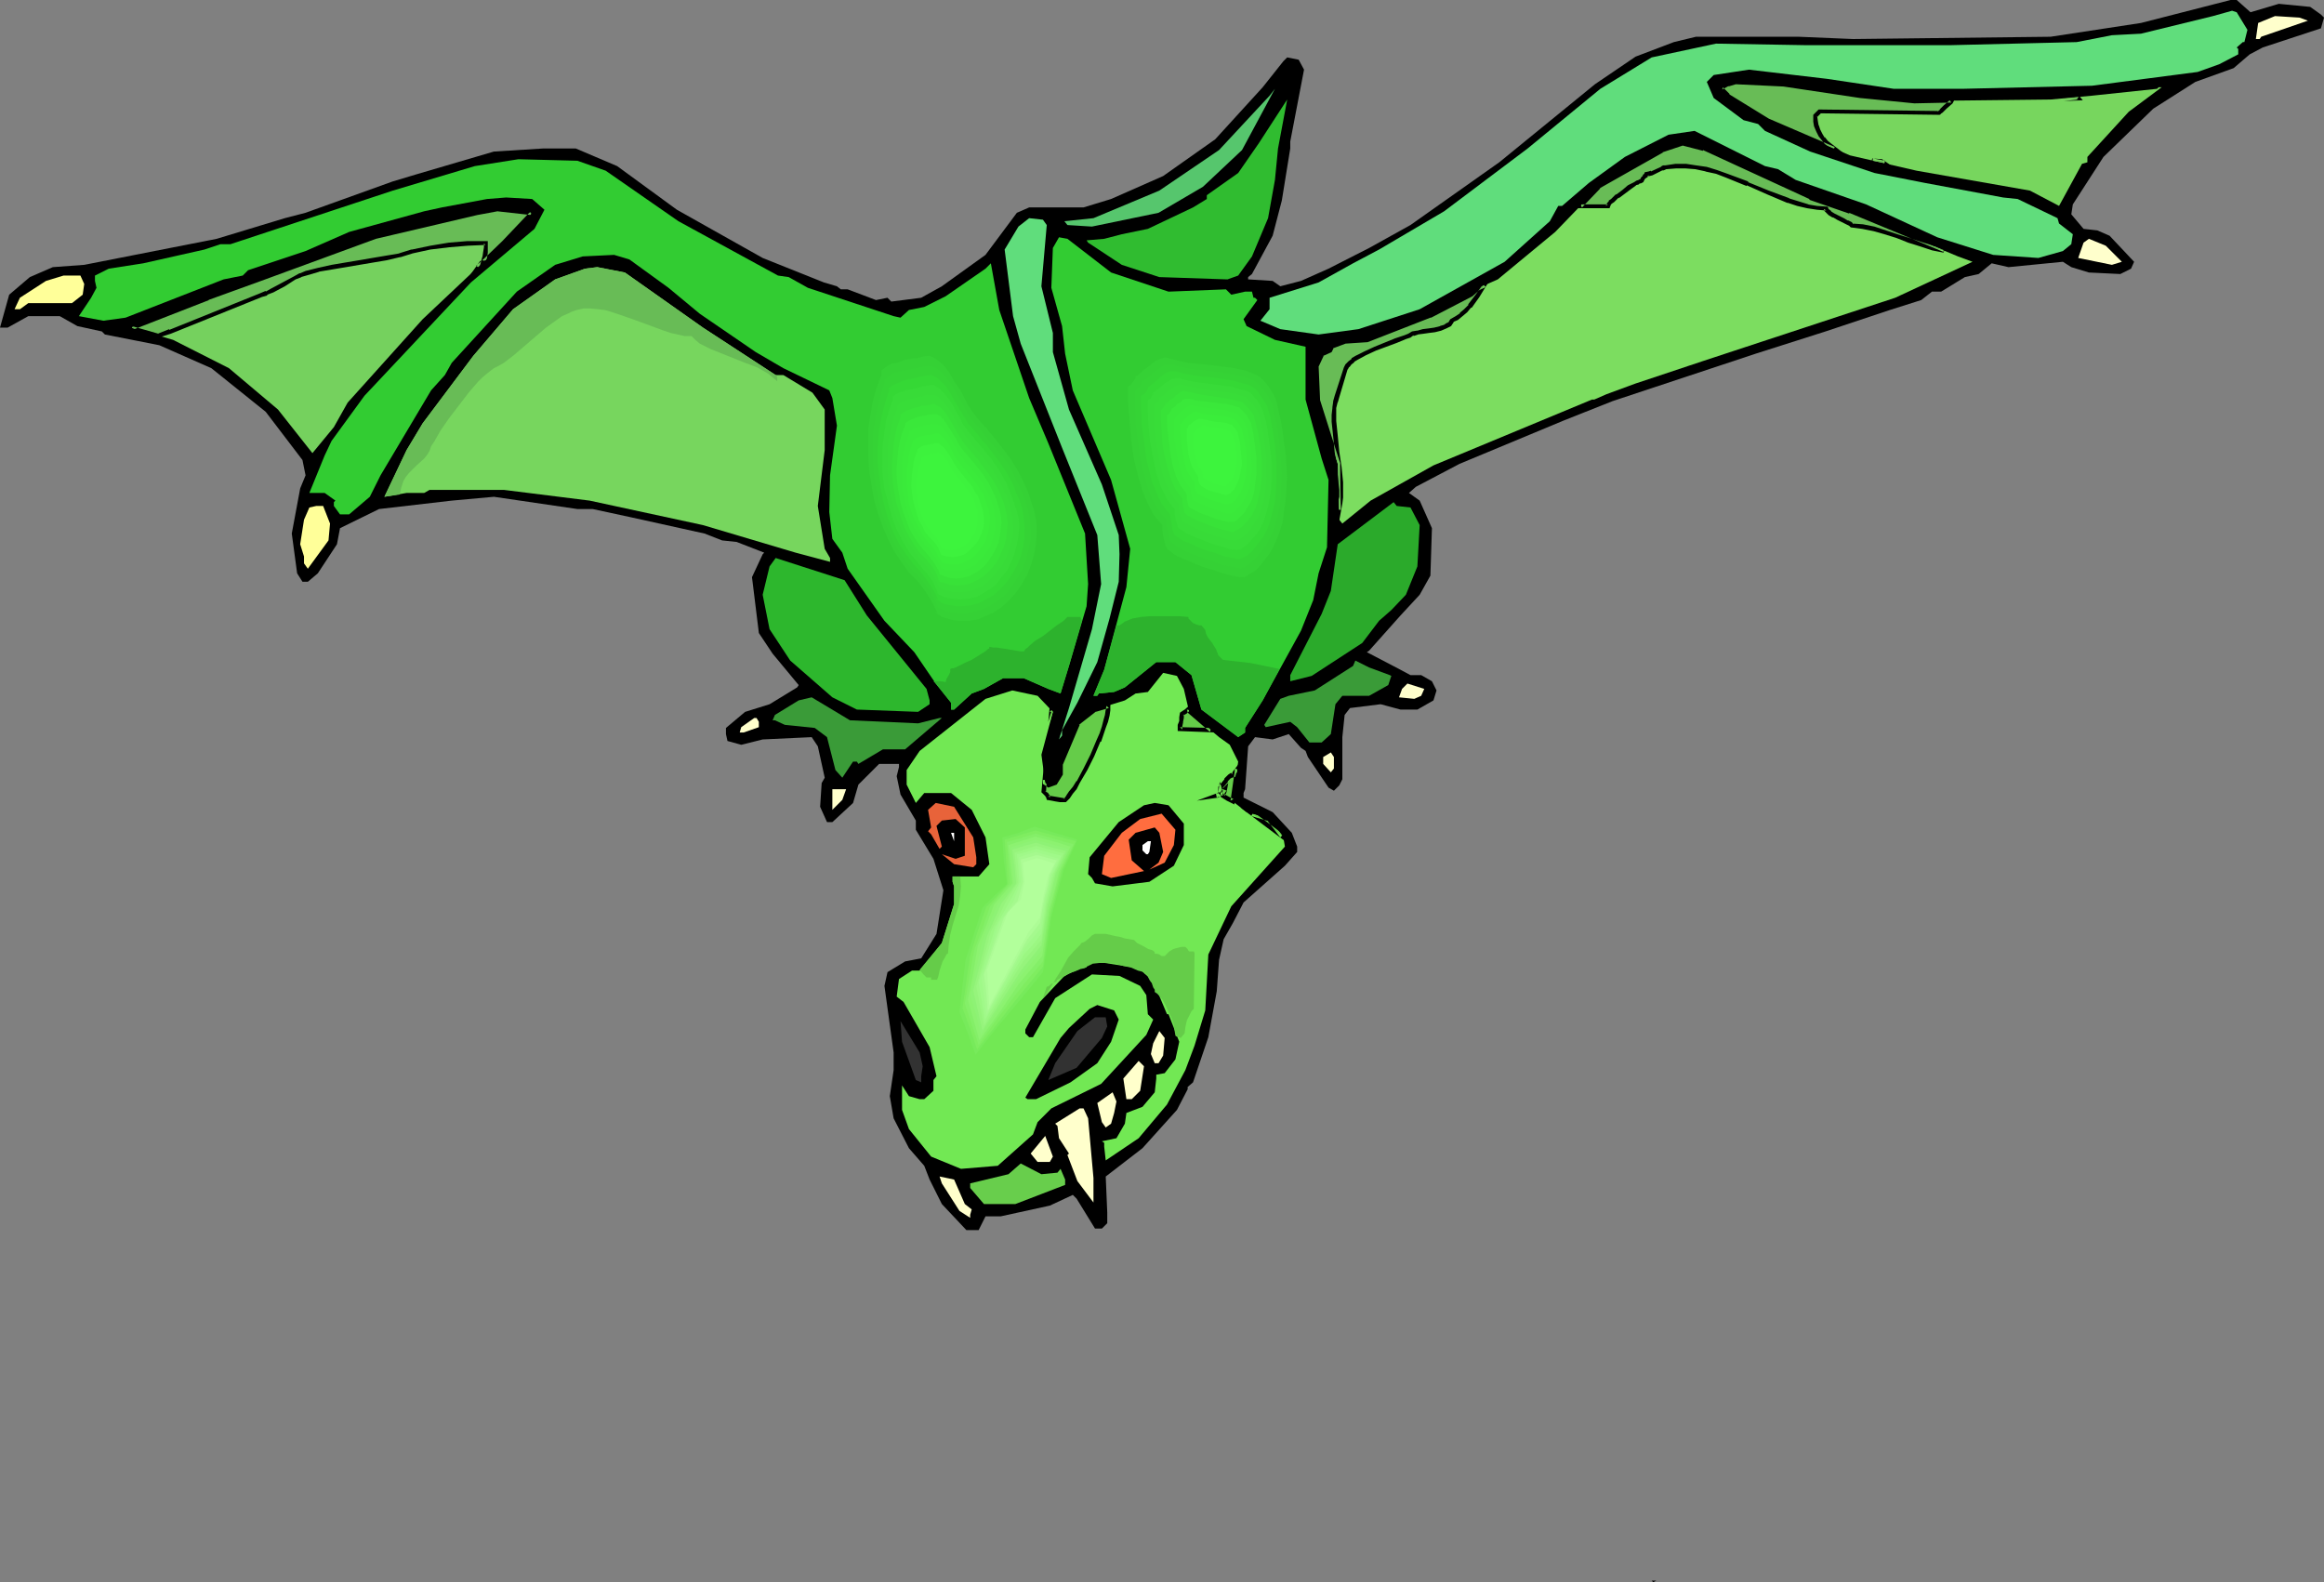 <?xml version="1.0" encoding="UTF-8" standalone="no"?>
<svg
   version="1.0"
   width="129.766mm"
   height="88.354mm"
   id="svg98"
   sodipodi:docname="Dragon 110.wmf"
   xmlns:inkscape="http://www.inkscape.org/namespaces/inkscape"
   xmlns:sodipodi="http://sodipodi.sourceforge.net/DTD/sodipodi-0.dtd"
   xmlns="http://www.w3.org/2000/svg"
   xmlns:svg="http://www.w3.org/2000/svg">
  <rect width="100%" height="100%" fill="#808080" stroke="none"/>
  <sodipodi:namedview
     id="namedview98"
     pagecolor="#ffffff"
     bordercolor="#000000"
     borderopacity="0.25"
     inkscape:showpageshadow="2"
     inkscape:pageopacity="0.0"
     inkscape:pagecheckerboard="0"
     inkscape:deskcolor="#d1d1d1"
     inkscape:document-units="mm" />
  <defs
     id="defs1">
    <pattern
       id="WMFhbasepattern"
       patternUnits="userSpaceOnUse"
       width="6"
       height="6"
       x="0"
       y="0" />
  </defs>
  <path
     style="fill:#000000;fill-opacity:1;fill-rule:evenodd;stroke:none"
     d="m 474.942,2.585 5.979,-1.777 6.626,0.646 2.262,1.616 0.646,0.646 -0.646,2.262 -12.282,4.039 -2.747,1.454 -3.394,2.908 -8.08,2.908 -8.888,5.654 -10.504,10.178 -6.464,10.017 -0.323,2.1 2.586,3.07 2.909,0.323 2.586,1.131 5.171,5.493 -0.646,1.454 -2.262,1.131 -6.626,-0.323 -3.717,-1.131 -1.778,-1.131 -11.474,1.131 -3.555,-0.808 -2.747,2.262 -2.909,0.646 -5.01,3.07 h -1.939 l -2.262,1.777 -6.626,2.1 -13.574,4.524 -14.706,4.685 -30.219,10.017 -10.181,4.039 -22.139,9.209 -9.211,4.847 -1.454,1.292 2.262,1.616 2.586,5.816 -0.323,10.017 -2.262,4.039 -4.04,4.362 -6.626,7.432 -0.485,0.323 7.11,3.716 2.101,1.131 h 2.262 l 2.262,1.292 0.97,1.939 -0.646,2.1 -3.394,1.939 h -3.555 l -4.202,-1.131 -6.464,0.808 -1.131,1.454 -0.485,4.685 v 8.886 l -0.646,1.292 -1.131,1.131 -1.131,-0.646 -4.363,-6.462 -0.485,-1.292 -0.97,-0.646 -2.586,-2.908 -3.394,1.131 -3.717,-0.485 -1.454,1.939 -0.646,9.047 -0.323,0.808 v 0.969 l 6.141,3.07 4.04,4.362 1.131,2.908 v 1.131 l -2.586,2.908 -8.726,7.755 -2.262,4.362 -1.939,3.393 -0.97,4.362 -0.485,6.624 -1.778,9.693 -3.232,9.532 -1.131,0.969 v 0.485 l -2.262,4.362 -7.272,8.078 -7.757,5.978 0.323,7.593 v 2.262 l -1.131,1.131 h -1.454 l -3.878,-6.301 -0.808,-0.808 -4.848,2.262 -10.342,2.262 h -3.232 l -1.454,2.908 h -2.586 l -5.171,-5.493 -2.586,-5.17 -1.131,-2.908 -3.232,-3.716 -3.232,-6.301 -0.808,-4.685 0.808,-5.493 v -3.716 l -1.939,-14.055 0.646,-2.908 3.717,-2.262 3.394,-0.646 3.232,-5.17 1.454,-9.209 -2.101,-6.624 -3.717,-6.139 v -1.939 l -3.232,-5.493 -0.808,-3.877 0.485,-1.939 v -0.646 h -4.202 l -4.363,4.362 -1.131,3.877 -4.363,4.039 h -1.131 l -1.454,-3.231 0.323,-5.008 0.646,-1.131 -1.454,-6.624 -1.293,-1.939 -10.342,0.485 -4.525,1.131 -2.909,-0.808 -0.323,-1.454 v -1.292 l 4.04,-3.393 5.171,-1.616 5.818,-3.554 0.323,-0.485 -5.494,-6.624 -2.909,-4.362 -1.454,-11.794 2.262,-4.847 0.323,-0.323 -5.818,-2.262 -3.07,-0.323 -3.717,-1.454 -15.352,-3.393 -8.242,-1.777 h -3.232 l -17.614,-2.585 -8.888,0.808 -15.352,1.777 -8.242,4.039 -0.646,3.393 -4.04,6.139 -2.101,1.777 h -1.131 l -1.131,-1.777 -1.131,-8.401 1.778,-9.532 1.131,-2.746 L 63.832,97.096 56.075,86.917 44.602,77.709 33.613,72.862 22.139,70.6 21.493,69.954 16.322,68.823 12.605,66.723 H 5.979 l -4.363,2.423 H 0 l 1.939,-6.947 4.363,-3.716 4.848,-2.1 6.626,-0.485 27.957,-5.493 14.382,-4.362 4.363,-1.131 18.422,-6.624 4.848,-1.454 16.483,-4.847 10.342,-0.646 h 6.949 l 8.726,3.716 12.605,9.209 18.099,10.178 12.928,5.17 2.747,0.808 0.808,0.646 h 1.454 l 5.979,2.262 2.424,-0.485 0.808,0.808 6.302,-0.808 4.363,-2.423 9.211,-6.624 6.626,-8.886 2.586,-1.131 h 11.474 l 5.818,-1.777 10.989,-4.847 10.989,-7.755 10.019,-10.986 4.363,-5.493 0.808,-0.808 2.424,0.485 1.131,2.1 -2.909,15.186 v 1.454 l -1.778,10.986 -1.939,7.432 -4.363,8.078 -0.808,0.646 v 0.485 l 5.171,0.323 1.616,1.131 4.363,-1.131 5.818,-2.585 8.565,-4.362 8.726,-4.847 18.746,-13.248 20.2,-16.479 8.565,-5.816 8.08,-3.07 4.686,-1.131 h 21.493 L 391.072,8.239 432.764,7.755 451.833,4.847 470.74,0 h 1.293 z"
     id="path1" />
  <path
     style="fill:#60dd7c;fill-opacity:1;fill-rule:evenodd;stroke:none"
     d="m 474.295,6.301 -0.646,2.585 h -0.323 l -1.293,1.131 0.323,0.323 v 1.131 l -4.04,2.1 -4.525,1.616 -22.301,2.908 -27.149,0.646 h -14.706 l -14.059,-2.1 -16.483,-1.939 -7.434,1.131 -1.454,1.454 1.454,3.393 6.302,4.685 3.07,0.808 1.454,1.454 9.534,4.362 13.574,4.524 10.666,2.1 16.483,3.07 3.07,0.323 8.403,4.039 0.323,1.131 2.909,2.262 -0.323,2.1 -1.778,1.454 -5.171,1.454 -9.534,-0.646 -11.797,-3.716 -15.029,-6.947 -14.867,-5.17 -3.717,-2.262 -2.747,-0.646 -14.867,-7.432 -5.494,0.808 -9.211,4.685 -7.595,5.493 -5.656,4.847 h -0.808 l -1.778,3.231 -9.534,8.562 -17.938,10.017 -12.928,4.2 -8.403,1.131 -8.08,-1.131 -4.202,-1.777 1.939,-2.423 V 62.846 l 10.342,-3.231 7.272,-4.039 5.494,-2.908 13.736,-8.078 17.614,-13.248 15.352,-12.601 10.827,-6.624 13.574,-2.908 18.746,0.323 h 30.866 l 26.502,-0.646 7.434,-1.454 6.141,-0.323 15.19,-3.716 4.04,-1.131 0.97,0.323 z"
     id="path2" />
  <path
     style="fill:#ffffcc;fill-opacity:1;fill-rule:evenodd;stroke:none"
     d="m 487.062,4.362 -9.858,3.393 -0.323,0.485 h -0.808 l 0.485,-3.393 3.555,-1.454 5.171,0.323 z"
     id="path3" />
  <path
     style="fill:#77d65e;fill-opacity:1;fill-rule:evenodd;stroke:none"
     d="m 392.688,20.195 11.312,1.131 28.765,-0.323 8.726,-0.808 13.736,-1.454 0.323,-0.323 h 0.646 l -6.949,5.17 -8.726,9.532 v 1.131 l -1.131,0.323 -4.848,8.886 -6.141,-3.231 -23.917,-4.2 -14.059,-3.231 -17.291,-7.432 -8.403,-5.17 -1.454,-1.454 V 18.417 l 1.454,-0.646 1.454,-0.485 10.181,0.485 z"
     id="path4" />
  <path
     style="fill:#56c66d;fill-opacity:1;fill-rule:evenodd;stroke:none"
     d="m 253.873,39.42 -9.373,5.493 -14.059,2.908 -5.171,-0.323 -0.646,-0.808 6.141,-0.646 13.898,-5.816 12.605,-8.562 10.666,-11.471 1.131,-1.454 -6.949,12.925 z"
     id="path5" />
  <path
     style="fill:#30bc30;fill-opacity:1;fill-rule:evenodd;stroke:none"
     d="m 269.064,37.966 -1.454,8.078 -3.394,8.078 -2.909,4.039 -2.262,0.808 -14.382,-0.485 -7.918,-2.585 -7.11,-4.685 -0.323,-0.485 3.717,-0.323 3.717,-0.969 5.494,-1.131 9.534,-4.524 2.909,-1.777 v -0.808 l 6.626,-4.685 4.363,-6.301 5.979,-9.209 -1.939,10.34 z"
     id="path6" />
  <path
     style="fill:#7cdd60;fill-opacity:1;fill-rule:evenodd;stroke:none"
     d="m 382.022,41.682 8.403,2.908 22.786,9.532 3.07,1.131 -16.322,7.593 -40.723,13.409 -14.059,4.685 -6.141,2.262 -2.586,1.131 h -0.485 l -33.451,13.894 -13.251,7.432 -5.979,4.847 -0.646,-0.808 -0.323,-11.794 -4.04,-13.248 -0.323,-7.432 0.97,-2.585 1.939,-0.646 0.323,-0.808 2.586,-1.131 4.686,-0.323 13.413,-5.008 8.726,-4.524 1.454,-1.454 4.04,-1.777 12.12,-10.017 9.211,-9.532 13.251,-7.755 4.525,-1.454 4.363,1.131 z"
     id="path7" />
  <path
     style="fill:#32cc32;fill-opacity:1;fill-rule:evenodd;stroke:none"
     d="m 127.825,36.027 15.352,10.663 21.008,11.471 2.262,0.323 4.04,2.262 18.099,5.978 1.454,0.323 1.778,-1.616 3.232,-0.646 4.525,-2.262 8.403,-5.816 1.131,-1.131 1.778,9.855 6.302,18.579 4.04,9.532 7.757,19.064 0.646,10.663 -0.323,4.685 -3.717,12.601 -1.778,5.816 -2.586,-0.969 -5.171,-2.262 h -4.363 l -4.04,2.262 -2.586,0.969 -3.717,3.393 h -0.646 v -1.454 l -3.232,-4.039 -4.525,-6.624 -6.302,-6.624 -7.757,-10.986 -1.131,-3.393 -2.101,-2.908 -0.646,-5.654 0.162,-7.755 1.454,-10.501 -0.97,-5.816 -0.646,-1.616 -9.696,-4.685 -5.818,-3.393 -11.797,-8.078 -6.626,-5.493 -8.242,-5.978 -3.232,-0.969 -6.626,0.323 -5.818,1.777 -8.08,5.654 -13.736,15.025 -1.454,2.585 -2.909,3.231 -10.666,17.933 -2.262,4.524 -4.363,3.716 H 71.75 L 70.458,106.789 v -0.808 l 0.323,-0.323 -2.262,-1.616 h -3.232 l 3.232,-7.916 1.454,-3.07 6.949,-9.532 22.462,-23.91 13.413,-11.309 2.101,-4.039 -2.586,-2.262 -5.494,-0.323 -4.04,0.323 -9.534,1.777 -3.717,0.808 -15.837,4.362 -9.211,4.039 -12.12,4.039 -1.131,1.131 -4.04,0.808 -20.685,8.078 -4.686,0.646 -5.171,-0.969 2.586,-3.877 1.131,-2.1 -0.323,-1.454 v -1.131 l 2.909,-1.454 7.272,-1.131 12.928,-2.908 3.394,-1.131 h 2.101 l 34.259,-11.309 17.291,-5.17 9.211,-1.454 12.443,0.323 z"
     id="path8" />
  <path
     style="fill:#75d15e;fill-opacity:1;fill-rule:evenodd;stroke:none"
     d="M 106.333,51.213 89.203,67.369 73.366,84.979 70.458,90.149 65.933,95.641 58.661,86.433 48.318,77.709 36.522,71.731 27.634,69.146 43.794,62.846 54.944,58.968 79.184,50.083 l 21.331,-5.17 4.525,-0.646 7.272,0.646 z"
     id="path9" />
  <path
     style="fill:#60dd7c;fill-opacity:1;fill-rule:evenodd;stroke:none"
     d="m 220.907,47.498 -1.131,12.925 2.424,9.855 v 4.039 l 3.394,12.117 6.949,15.833 3.555,10.663 0.162,4.039 -0.162,5.816 -1.939,7.755 -2.586,9.209 -4.202,8.562 -3.232,5.816 v 1.131 l -0.646,0.808 2.101,-6.624 4.848,-16.64 1.939,-9.532 -0.808,-10.34 -7.434,-18.417 -8.726,-21.972 -1.616,-5.816 -1.778,-14.055 2.909,-4.847 2.262,-1.777 2.909,0.323 z"
     id="path10" />
  <path
     style="fill:#32cc32;fill-opacity:1;fill-rule:evenodd;stroke:none"
     d="m 234.481,57.514 12.12,4.039 12.12,-0.485 1.131,1.131 2.909,-0.646 h 1.454 l 0.323,1.292 h 0.323 l 0.485,0.485 -2.909,4.039 0.646,1.454 5.979,2.908 6.464,1.454 v 11.147 l 3.394,12.44 1.454,4.524 -0.323,14.217 -1.778,5.493 -1.131,5.654 -2.586,6.462 -8.08,14.702 -3.717,5.816 v 0.969 l -1.454,0.969 -7.757,-5.816 -2.101,-7.27 -3.394,-2.746 h -4.04 l -6.626,5.331 -2.262,0.969 -3.232,0.323 -0.323,0.485 h -0.808 l 2.262,-5.493 4.686,-17.448 0.808,-8.078 -4.04,-14.54 -8.08,-18.902 -1.616,-7.755 -0.646,-5.816 -2.262,-8.078 0.323,-8.401 1.293,-2.262 1.778,0.323 z"
     id="path11" />
  <path
     style="fill:#ffffcc;fill-opacity:1;fill-rule:evenodd;stroke:none"
     d="m 447.793,55.252 -2.101,0.646 -7.11,-1.454 1.131,-3.231 1.131,-0.808 3.555,1.454 z"
     id="path12" />
  <path
     style="fill:#77d65e;fill-opacity:1;fill-rule:evenodd;stroke:none"
     d="m 148.349,69.146 15.352,10.017 h 1.616 l 6.141,3.716 2.586,3.554 v 8.562 l -1.454,11.794 1.454,9.047 1.131,1.939 v 0.808 l -7.272,-1.939 -19.554,-5.816 -23.917,-5.17 -18.099,-2.262 H 90.657 l -1.131,0.646 h -3.717 l -4.686,0.808 4.686,-9.855 3.394,-5.654 10.666,-14.217 8.403,-9.855 8.888,-6.301 6.302,-2.262 2.586,-0.323 5.818,1.131 z"
     id="path13" />
  <path
     style="fill:#ffff99;fill-opacity:1;fill-rule:evenodd;stroke:none"
     d="m 17.776,59.937 -0.323,2.262 -2.262,1.777 H 5.979 L 4.202,65.269 H 3.07 L 4.202,62.846 9.696,59.291 13.413,58.16 h 3.555 z"
     id="path14" />
  <path
     style="fill:#2baa2b;fill-opacity:1;fill-rule:evenodd;stroke:none"
     d="m 297.667,107.112 1.939,3.716 -0.485,8.724 -2.424,5.978 -3.07,3.231 -2.586,2.262 -3.555,4.685 -10.666,6.947 -4.525,1.131 v -1.292 l 6.626,-12.925 1.939,-4.847 1.454,-9.855 11.797,-8.886 0.646,0.808 z"
     id="path15" />
  <path
     style="fill:#ffff99;fill-opacity:1;fill-rule:evenodd;stroke:none"
     d="m 69.65,110.505 -0.323,3.554 -4.363,5.978 -0.808,-1.131 v -1.454 l -0.808,-2.585 0.808,-5.17 1.131,-2.585 1.454,-0.323 h 1.454 z"
     id="path16" />
  <path
     style="fill:#2db72d;fill-opacity:1;fill-rule:evenodd;stroke:none"
     d="m 182.931,129.891 12.605,15.509 0.646,2.423 v 0.808 l -2.424,1.616 -12.928,-0.485 -5.171,-2.585 -8.888,-7.755 -4.363,-6.624 -1.454,-7.27 1.454,-5.978 1.293,-1.777 14.544,4.685 z"
     id="path17" />
  <path
     style="fill:#3a9b38;fill-opacity:1;fill-rule:evenodd;stroke:none"
     d="m 293.304,142.493 0.323,0.162 -0.646,1.939 -4.04,2.262 h -5.656 l -1.454,1.777 -0.97,6.301 -1.939,1.777 h -2.586 l -2.586,-3.231 -1.454,-1.131 -5.171,1.131 -0.323,-0.485 3.394,-5.493 1.778,-0.646 5.494,-1.131 8.08,-5.17 0.485,-1.131 2.909,1.454 z"
     id="path18" />
  <path
     style="fill:#72e854;fill-opacity:1;fill-rule:evenodd;stroke:none"
     d="m 249.833,145.401 1.131,4.847 6.302,5.331 2.262,1.616 1.778,3.554 -1.131,8.401 2.909,2.262 4.848,1.454 2.909,3.877 0.323,1.939 -11.312,12.601 -4.848,10.178 -0.646,11.794 -2.262,7.432 -1.939,5.17 -3.878,7.27 -5.979,7.108 -6.949,4.685 -0.323,-2.908 v -0.808 l -0.485,-0.323 3.07,-0.646 1.778,-3.07 0.323,-2.262 3.394,-1.292 2.586,-3.07 0.323,-2.908 v -0.808 l 1.778,-0.323 2.262,-2.908 0.808,-3.716 -2.262,-5.816 h -0.323 l -2.909,-6.947 -3.07,-2.746 -9.211,-1.454 -6.464,3.07 -5.171,5.493 -3.07,5.816 v 0.808 l 0.808,0.808 h 0.808 l 4.686,-8.239 7.757,-5.008 5.818,0.323 4.363,2.1 1.293,1.939 0.323,4.039 1.131,1.131 -1.454,3.231 -9.534,10.34 -10.504,5.17 -2.909,2.908 -0.97,2.585 -7.434,6.624 -7.757,0.646 -6.302,-2.585 -4.686,-5.816 -1.454,-4.039 v -5.17 l 1.454,2.262 2.262,0.646 h 0.97 l 1.939,-1.777 v -2.262 l 0.646,-0.808 -1.454,-6.139 -5.494,-9.532 -1.454,-1.131 0.485,-3.716 2.747,-1.777 h 1.616 l 4.686,-5.816 2.586,-8.239 v -3.716 l -0.323,-0.969 v -1.131 h 5.494 l 2.262,-2.585 -0.808,-5.654 -2.909,-5.816 -4.363,-3.554 h -5.656 l -1.778,2.1 -1.939,-3.877 v -3.07 l 2.747,-4.039 13.898,-10.986 5.656,-1.777 5.333,1.131 3.232,3.393 -2.424,9.047 0.808,5.978 0.646,0.485 1.454,-0.485 1.131,-1.939 v -2.1 l 3.555,-8.562 3.717,-2.908 6.302,-1.939 2.262,-1.454 2.586,-0.323 3.232,-4.039 2.909,0.646 z"
     id="path19" />
  <path
     style="fill:#ffffcc;fill-opacity:1;fill-rule:evenodd;stroke:none"
     d="m 299.929,146.855 -1.454,0.646 -3.232,-0.323 0.646,-1.777 1.131,-1.131 3.555,1.131 z"
     id="path20" />
  <path
     style="fill:#3a9b38;fill-opacity:1;fill-rule:evenodd;stroke:none"
     d="m 193.758,152.671 4.525,-1.131 h 0.485 l -7.757,6.624 h -4.686 l -5.171,3.07 -0.323,-0.485 h -0.808 l -2.262,3.393 -1.454,-1.616 -1.778,-6.947 -2.586,-1.939 -6.302,-0.646 -2.101,-0.969 h -0.485 l 0.485,-1.131 5.01,-3.07 2.747,-0.646 8.08,4.847 z"
     id="path21" />
  <path
     style="fill:#ffffcc;fill-opacity:1;fill-rule:evenodd;stroke:none"
     d="m 160.145,152.348 v 1.131 l -3.232,1.131 h -0.808 l 0.323,-1.131 2.747,-1.939 h 0.485 z"
     id="path22" />
  <path
     style="fill:#ffffcc;fill-opacity:1;fill-rule:evenodd;stroke:none"
     d="m 281.507,162.203 -0.646,0.808 -1.616,-1.777 v -1.454 l 1.616,-0.969 0.646,0.969 z"
     id="path23" />
  <path
     style="fill:#ffffcc;fill-opacity:1;fill-rule:evenodd;stroke:none"
     d="m 177.76,168.827 -2.101,2.1 v -4.362 h 2.909 z"
     id="path24" />
  <path
     style="fill:#e8633a;fill-opacity:1;fill-rule:evenodd;stroke:none"
     d="m 205.393,176.743 0.646,4.2 v 1.454 l -0.646,0.646 -4.04,-0.646 -1.778,-1.454 -0.808,-0.646 2.909,0.969 1.939,-0.646 v -5.978 l -1.939,-1.777 -2.909,0.323 -1.131,1.131 1.131,4.362 -0.485,0.485 -1.778,-3.07 -0.646,-0.646 0.646,-0.808 -0.646,-3.716 1.616,-1.454 3.878,0.808 z"
     id="path25" />
  <path
     style="fill:#000000;fill-opacity:1;fill-rule:evenodd;stroke:none"
     d="m 249.833,173.835 v 4.524 l -2.101,4.362 -5.171,3.393 -7.757,0.969 -3.717,-0.646 -0.646,-1.131 -0.808,-0.808 0.323,-3.554 6.141,-7.432 5.333,-3.554 2.262,-0.485 2.909,0.485 z"
     id="path26" />
  <path
     style="fill:#ff6d3f;fill-opacity:1;fill-rule:evenodd;stroke:none"
     d="m 247.733,178.358 -1.939,3.716 -3.232,1.454 1.939,-1.454 0.97,-2.262 -0.808,-4.039 -0.97,-1.131 -4.04,1.131 -1.454,1.454 0.646,4.362 2.586,2.262 -6.949,1.454 -1.939,-0.808 0.485,-3.877 3.717,-4.847 3.878,-2.908 4.525,-1.131 2.909,3.393 z"
     id="path27" />
  <path
     style="fill:#ffffff;fill-opacity:1;fill-rule:evenodd;stroke:none"
     d="m 201.353,177.551 -0.646,-1.777 h 0.646 z"
     id="path28" />
  <path
     style="fill:#ffffff;fill-opacity:1;fill-rule:evenodd;stroke:none"
     d="m 242.561,179.812 -0.323,0.485 h -0.323 l -0.808,-0.808 v -1.131 l 1.131,-0.808 h 0.646 z"
     id="path29" />
  <path
     style="fill:#000000;fill-opacity:1;fill-rule:evenodd;stroke:none"
     d="m 236.097,215.193 -1.616,4.685 -2.909,4.524 -5.656,4.039 -7.272,3.554 h -1.778 l -0.485,-0.323 7.434,-12.601 1.778,-2.1 4.363,-4.039 1.616,-0.808 3.555,1.131 z"
     id="path30" />
  <path
     style="fill:#323232;fill-opacity:1;fill-rule:evenodd;stroke:none"
     d="m 233.673,216.647 -1.131,2.423 -5.333,6.301 -5.979,2.585 1.454,-3.554 4.686,-6.785 3.717,-2.908 h 2.262 z"
     id="path31" />
  <path
     style="fill:#323232;fill-opacity:1;fill-rule:evenodd;stroke:none"
     d="m 194.728,225.048 -0.323,2.1 v 1.292 l -1.131,-0.485 -2.909,-8.078 -0.323,-4.362 4.04,6.624 z"
     id="path32" />
  <path
     style="fill:#ffffcc;fill-opacity:1;fill-rule:evenodd;stroke:none"
     d="m 245.47,222.787 -0.97,1.616 h -0.808 l -0.808,-1.939 0.485,-2.262 1.293,-2.585 1.131,1.454 z"
     id="path33" />
  <path
     style="fill:#ffffcc;fill-opacity:1;fill-rule:evenodd;stroke:none"
     d="m 240.622,230.218 -1.778,1.777 h -1.131 l -0.646,-4.362 3.232,-3.716 1.131,1.131 z"
     id="path34" />
  <path
     style="fill:#ffffcc;fill-opacity:1;fill-rule:evenodd;stroke:none"
     d="m 235.128,234.903 -0.646,2.262 -1.131,0.808 -0.808,-1.131 -0.97,-4.039 3.232,-2.262 0.808,1.939 z"
     id="path35" />
  <path
     style="fill:#ffffcc;fill-opacity:1;fill-rule:evenodd;stroke:none"
     d="m 229.633,236.034 1.131,12.601 v 5.17 l -3.394,-4.524 -2.101,-5.493 0.323,-0.323 -2.101,-3.231 -0.323,-2.585 -0.485,-0.485 5.171,-3.231 h 0.808 z"
     id="path36" />
  <path
     style="fill:#ffffcc;fill-opacity:1;fill-rule:evenodd;stroke:none"
     d="m 221.553,245.243 h -2.586 l -1.454,-1.777 3.07,-3.716 1.616,4.362 z"
     id="path37" />
  <path
     style="fill:#68ce4c;fill-opacity:1;fill-rule:evenodd;stroke:none"
     d="m 223.169,247.505 0.646,-0.808 0.97,2.262 v 1.131 l -10.504,4.039 h -6.626 l -2.909,-3.393 v -0.969 l 8.08,-1.939 2.586,-2.262 4.363,2.262 z"
     id="path38" />
  <path
     style="fill:#ffffcc;fill-opacity:1;fill-rule:evenodd;stroke:none"
     d="m 203.616,254.129 1.454,1.131 -0.323,1.131 v 0.646 l -2.262,-1.454 -3.717,-5.816 -0.485,-1.454 3.07,0.646 z"
     id="path39" />
  <path
     style="fill:#000000;fill-opacity:1;fill-rule:evenodd;stroke:none"
     d="m 348.894,333.937 -0.323,-0.323 h 0.97 z"
     id="path40" />
  <path
     style="fill:#2db22d;fill-opacity:1;fill-rule:evenodd;stroke:none"
     d="m 196.99,143.785 h 1.454 l 1.131,0.162 0.162,-0.646 0.485,-0.808 0.323,-0.646 v -0.646 l 0.323,-0.162 h 0.323 l 0.485,-0.162 0.646,-0.323 1.293,-0.646 1.454,-0.646 1.293,-0.808 1.293,-0.808 0.485,-0.323 0.323,-0.323 0.323,-0.162 v -0.323 l 0.808,0.162 h 0.808 l 2.101,0.323 1.939,0.323 0.97,0.162 h 0.646 l 0.162,-0.162 0.162,-0.323 0.485,-0.323 0.485,-0.485 1.131,-0.969 1.616,-0.969 1.454,-1.131 1.454,-1.131 1.454,-0.969 0.485,-0.485 0.323,-0.323 h 2.747 l 0.323,0.808 -2.747,9.532 -1.778,5.816 -2.586,-0.969 -5.171,-2.262 h -4.363 l -4.04,2.262 -2.586,0.969 -3.717,3.393 h -0.646 v -1.454 l -3.232,-4.039 z"
     id="path41" />
  <path
     style="fill:#2db22d;fill-opacity:1;fill-rule:evenodd;stroke:none"
     d="m 235.613,131.992 h 0.646 l 0.485,-0.323 0.646,-0.485 0.808,-0.323 0.808,-0.323 1.778,-0.323 1.939,-0.162 h 4.202 1.939 l 1.939,0.162 v 0.323 l 0.323,0.323 0.646,0.646 0.808,0.323 0.485,0.162 h 0.485 l 0.808,0.969 0.162,0.808 0.323,0.646 0.97,1.292 0.808,1.292 0.323,0.808 0.162,0.485 0.97,0.969 1.293,0.162 1.454,0.162 2.909,0.323 3.232,0.646 3.07,0.646 -3.555,6.624 -3.717,5.816 v 0.969 l -1.454,0.969 -7.757,-5.816 -2.101,-7.27 -3.394,-2.746 h -4.04 l -6.626,5.331 -2.262,0.969 -3.232,0.323 -0.323,0.485 h -0.808 l 2.262,-5.493 z"
     id="path42" />
  <path
     style="fill:#68bc56;fill-opacity:1;fill-rule:evenodd;stroke:none"
     d="m 102.131,55.252 4.202,-4.039 5.979,-6.301 -7.272,-0.646 -4.525,0.646 -21.331,5.17 -24.24,8.886 -11.15,3.877 -16.16,6.301 5.818,1.777 2.424,-0.969 19.23,-7.755 1.131,-0.323 1.131,-0.646 2.424,-1.292 2.424,-1.292 1.293,-0.485 1.131,-0.485 2.586,-0.808 2.747,-0.485 11.635,-1.939 2.747,-0.646 2.586,-0.646 3.878,-0.808 3.878,-0.646 4.04,-0.323 h 3.717 v 0.808 0.969 l -0.162,1.131 z m -1.293,1.131 0.646,-0.969 h 0.485 z"
     id="path43" />
  <path
     style="fill:#000000;fill-opacity:1;fill-rule:evenodd;stroke:none"
     d="m 101.161,56.545 5.494,-5.008 6.464,-6.947 -8.08,-0.808 -4.525,0.646 v 0 L 79.022,49.598 54.782,58.483 43.794,62.361 h -0.162 l -17.291,6.947 7.11,1.939 2.586,-0.808 v 0 l 19.23,-7.755 v 0 l 1.131,-0.323 v -0.162 l 1.293,-0.485 2.424,-1.292 2.262,-1.454 1.293,-0.485 h -0.162 l 1.131,-0.323 2.747,-0.808 h -0.162 l 2.909,-0.485 11.474,-1.939 2.747,-0.646 h 0.162 l 2.586,-0.808 v 0 l 3.717,-0.808 4.04,-0.485 3.878,-0.323 v 0 l 3.717,-0.162 -0.323,-0.323 v 0.808 l -0.162,0.969 v 0 l -0.162,1.131 v -0.162 l -0.646,2.423 1.293,-1.131 0.323,-0.969 v 0 l 0.162,-1.131 v -0.162 -0.969 -1.292 h -4.202 -0.162 l -3.878,0.323 -3.878,0.646 -3.878,0.808 h -0.162 l -2.586,0.808 h 0.162 l -2.909,0.485 -11.474,1.939 -2.909,0.646 v 0 l -2.586,0.646 -1.131,0.485 h -0.162 l -1.131,0.646 -2.424,1.292 -2.424,1.292 -1.131,0.646 V 61.392 l -1.131,0.485 v 0 L 35.714,69.631 v -0.162 l -2.424,0.969 h 0.162 l -5.656,-1.616 0.162,0.808 16.16,-6.301 h -0.162 l 11.15,-4.039 24.24,-8.886 21.331,-5.008 v 0 l 4.363,-0.808 h -0.162 l 7.272,0.808 -0.162,-0.808 -5.979,6.301 -4.202,4.039 0.646,0.485 z"
     id="path44" />
  <path
     style="fill:#000000;fill-opacity:1;fill-rule:evenodd;stroke:none"
     d="m 100.515,56.06 0.646,0.646 0.808,-0.969 -0.485,0.162 h 0.485 l -0.323,-0.808 -1.131,0.969 -2.424,3.554 4.848,-4.685 -1.616,0.162 -3.232,4.524 z"
     id="path45" />
  <path
     style="fill:#68bc56;fill-opacity:1;fill-rule:evenodd;stroke:none"
     d="m 163.862,79.163 0.162,0.646 v 0.646 l -0.97,-0.808 -0.97,-0.808 -1.131,-0.646 -1.131,-0.646 -2.586,-0.969 -2.424,-0.969 -2.424,-0.969 -2.424,-0.969 -2.262,-1.131 -0.97,-0.808 -0.808,-0.808 h -1.454 l -1.454,-0.323 -1.454,-0.323 -1.454,-0.485 -3.07,-1.131 -3.07,-1.131 -3.232,-1.131 -1.454,-0.485 -1.616,-0.485 -1.454,-0.162 -1.616,-0.162 h -1.454 l -1.454,0.323 -0.97,0.323 -0.97,0.485 -1.131,0.485 -1.131,0.808 -2.262,1.616 -2.262,1.939 -2.262,1.939 -2.262,1.939 -2.101,1.616 -1.131,0.646 -0.97,0.485 -0.646,0.485 -0.808,0.646 -0.97,0.808 -0.97,0.969 -0.97,1.131 -0.97,1.131 -2.101,2.746 -2.101,2.746 -1.778,2.585 -0.646,1.131 -0.646,1.131 -0.646,0.969 -0.323,0.969 -0.485,0.808 -0.646,0.808 -1.616,1.454 -1.616,1.616 -0.646,0.808 -0.485,0.808 -0.485,1.454 -0.323,1.454 -3.232,0.485 4.686,-9.855 3.394,-5.654 10.666,-14.217 8.403,-9.855 8.888,-6.301 6.302,-2.262 2.586,-0.323 5.818,1.131 16.483,11.632 15.352,10.017 z"
     id="path46" />
  <path
     style="fill:#68bc56;fill-opacity:1;fill-rule:evenodd;stroke:none"
     d="m 333.542,43.459 h 5.818 v -0.162 l 0.162,-0.162 0.323,-0.485 0.485,-0.323 0.97,-0.969 1.293,-0.808 1.293,-0.969 1.131,-0.808 0.485,-0.162 0.485,-0.323 0.323,-0.162 h 0.162 l 0.162,-0.485 0.323,-0.323 0.323,-0.323 0.162,-0.323 h 0.485 l 0.646,-0.162 2.101,-0.969 0.485,-0.162 h 0.485 l 1.939,-0.323 h 2.101 l 2.262,0.162 2.101,0.485 2.262,0.646 2.101,0.646 4.363,1.777 4.363,1.939 4.202,1.616 2.101,0.646 2.101,0.485 1.939,0.323 1.939,0.162 v 0.323 l 0.162,0.162 0.646,0.485 0.808,0.646 0.97,0.485 0.97,0.485 0.808,0.323 0.646,0.485 0.323,0.162 v 0.162 l 2.424,0.162 2.262,0.485 2.424,0.646 2.424,0.969 2.586,0.808 2.424,0.808 2.586,0.808 2.424,0.485 -19.877,-8.239 -8.403,-2.908 -22.462,-10.34 -4.363,-1.131 -4.525,1.454 -13.251,7.755 z m -50.904,64.138 0.162,-1.292 0.162,-1.292 v -1.616 -1.454 l -0.323,-3.393 -0.485,-3.231 -0.323,-3.231 -0.323,-3.07 v -1.454 l 0.162,-1.454 0.162,-1.292 0.323,-1.131 1.939,-5.978 0.323,-0.485 0.485,-0.646 0.646,-0.485 0.808,-0.485 1.778,-1.131 2.101,-0.969 4.363,-1.616 1.939,-0.808 0.808,-0.323 0.808,-0.323 0.97,-0.323 1.131,-0.162 1.293,-0.162 1.293,-0.162 1.131,-0.323 1.131,-0.323 0.808,-0.485 0.485,-0.808 1.131,-0.646 0.808,-0.646 0.97,-0.808 0.97,-0.969 1.454,-2.1 1.616,-2.423 -1.293,0.646 -1.454,1.454 -8.726,4.524 -13.413,5.008 -4.686,0.323 -2.586,1.131 -0.323,0.808 -1.939,0.646 -0.97,2.585 0.323,7.432 4.04,13.248 z"
     id="path47" />
  <path
     style="fill:#000000;fill-opacity:1;fill-rule:evenodd;stroke:none"
     d="m 332.411,43.943 h 7.272 l 0.162,-0.485 -0.162,0.162 0.323,-0.323 h -0.162 l 0.323,-0.323 v 0 l 0.485,-0.323 0.97,-0.969 v 0.162 l 1.293,-0.969 1.293,-0.969 1.131,-0.808 h -0.162 l 0.646,-0.162 v 0 l 0.323,-0.323 v 0.162 l 0.646,-0.323 0.323,-0.646 -0.162,0.162 0.323,-0.323 v 0 l 0.485,-0.323 0.162,-0.323 -0.323,0.162 h 0.485 v 0 l 0.646,-0.162 2.262,-1.131 -0.162,0.162 0.485,-0.162 v 0 l 0.323,-0.162 2.101,-0.162 h -0.162 2.101 v 0 l 2.101,0.162 2.262,0.485 h -0.162 l 2.262,0.485 2.101,0.808 v 0 l 4.363,1.777 v -0.162 l 4.363,1.939 v 0 l 4.202,1.777 h 0.162 l 1.939,0.646 2.101,0.485 v 0 l 2.101,0.323 v 0 l 1.939,0.162 -0.485,-0.323 v 0.323 l 0.323,0.323 0.646,0.646 0.808,0.485 h 0.162 l 0.808,0.485 0.97,0.485 0.97,0.485 v 0 l 0.646,0.323 0.162,0.162 -0.162,-0.162 0.323,0.323 2.424,0.323 2.424,0.485 v 0 l 2.262,0.646 2.586,0.808 2.424,0.969 2.586,0.808 2.424,0.808 v 0 l 2.424,0.485 0.323,-0.808 -19.877,-8.239 v -0.162 l -8.403,-2.908 v 0.162 l -22.462,-10.501 -4.525,-1.131 -4.686,1.616 -13.413,7.755 -4.686,4.847 1.454,-0.162 3.878,-4.039 h -0.162 l 13.413,-7.593 h -0.162 l 4.363,-1.454 h -0.162 l 4.363,1.131 v -0.162 l 22.462,10.34 v 0.162 l 8.403,2.908 v -0.162 l 19.877,8.239 0.162,-0.808 -2.424,-0.485 h 0.162 l -2.586,-0.808 -2.424,-0.808 -2.586,-0.808 -2.424,-0.808 -2.424,-0.808 v 0 l -2.424,-0.485 -2.262,-0.162 0.323,0.162 -0.162,-0.162 -0.323,-0.323 -0.646,-0.323 h -0.162 l -0.808,-0.485 -0.97,-0.485 -0.97,-0.485 v 0 l -0.808,-0.485 h 0.162 l -0.646,-0.485 v 0.162 -0.162 0 l -0.162,-0.485 -2.262,-0.162 v 0 l -1.939,-0.323 h 0.162 l -2.101,-0.646 -2.101,-0.646 h 0.162 l -4.363,-1.616 v 0 l -4.363,-1.777 v -0.162 l -4.363,-1.616 v 0 l -2.262,-0.808 -2.101,-0.646 v 0 l -2.262,-0.323 -2.101,-0.323 h -0.162 -2.101 v 0 l -2.101,0.323 h -0.323 -0.162 l -0.323,0.162 -0.162,0.162 -2.101,0.969 v -0.162 l -0.485,0.162 v 0 l -0.808,0.162 -0.162,0.485 v -0.162 l -0.323,0.323 h 0.162 l -0.485,0.485 -0.162,0.485 0.162,-0.323 -0.485,0.323 -0.485,0.162 v 0 l -0.485,0.323 v 0 l -1.293,0.646 -1.131,0.969 -1.293,0.969 h -0.162 l -0.97,0.969 -0.485,0.323 v 0.162 l -0.323,0.323 v 0 l -0.162,0.323 -0.162,0.323 0.485,-0.323 h -5.818 l 0.323,0.646 z"
     id="path48" />
  <path
     style="fill:#000000;fill-opacity:1;fill-rule:evenodd;stroke:none"
     d="m 282.315,111.636 0.97,-5.331 0.162,-1.292 v -1.616 -1.454 -0.162 l -0.323,-3.231 -0.485,-3.231 -0.323,-3.393 -0.323,-3.07 v 0.162 -1.454 -1.454 0 l 0.323,-1.292 v 0.162 l 0.323,-1.131 1.778,-5.978 v 0.162 l 0.323,-0.646 v 0.162 l 0.485,-0.646 0.646,-0.485 h -0.162 l 0.808,-0.485 v 0 l 1.778,-0.969 2.101,-0.969 v 0 l 4.363,-1.616 v 0 l 1.939,-0.808 0.97,-0.323 v 0 l 0.646,-0.485 v 0.162 l 0.97,-0.323 h -0.162 l 1.293,-0.162 1.131,-0.162 1.293,-0.162 1.293,-0.323 v 0 l 1.131,-0.485 0.97,-0.485 0.646,-0.969 -0.323,0.162 1.131,-0.485 v 0 l 0.97,-0.808 v 0 l 0.97,-0.808 0.808,-0.969 h 0.162 l 1.616,-2.262 2.262,-3.716 -2.747,1.454 -1.454,1.454 h 0.162 l -8.888,4.362 h 0.162 l -13.413,5.008 h 0.162 l -4.848,0.323 -2.747,1.292 -0.485,0.808 0.162,-0.162 -1.939,0.808 -1.131,2.908 0.323,7.593 4.04,13.086 v 0 l 0.485,13.732 0.646,-4.039 -0.162,-9.855 -4.202,-13.248 v 0.162 l -0.323,-7.432 v 0.162 l 1.131,-2.423 -0.162,0.162 1.778,-0.808 0.485,-0.969 -0.162,0.162 2.586,-0.969 h -0.162 l 4.848,-0.323 13.251,-5.17 h 0.162 l 8.726,-4.524 1.616,-1.454 -0.162,0.162 1.293,-0.646 -0.485,-0.646 -1.616,2.262 -1.616,2.1 h 0.162 l -0.97,0.969 -0.97,0.808 h 0.162 l -0.97,0.646 v 0 l -1.131,0.646 -0.485,0.808 V 68.015 l -0.808,0.485 h 0.162 l -1.131,0.323 h 0.162 l -1.293,0.323 -1.131,0.162 -1.293,0.162 -1.131,0.323 h -0.162 l -0.97,0.162 -0.808,0.485 v 0 l -0.808,0.323 -1.939,0.646 v 0 l -4.363,1.777 v 0 l -2.101,0.969 -1.939,0.969 v 0 l -0.808,0.485 v 0.162 l -0.646,0.485 -0.646,0.646 -0.323,0.646 -1.939,5.978 -0.323,1.131 v 0.162 l -0.162,1.131 v 0.162 l -0.162,1.454 v 1.454 0 l 0.323,3.07 0.323,3.393 0.485,3.231 0.323,3.231 v 0 l 0.162,1.454 v 1.616 -0.162 l -0.323,1.292 -0.162,1.454 h 0.808 z"
     id="path49" />
  <path
     style="fill:#68bc56;fill-opacity:1;fill-rule:evenodd;stroke:none"
     d="m 435.512,20.841 h 3.232 l -0.162,-0.323 z m -37.814,13.571 -0.485,-0.485 h -2.101 z m -10.666,-3.07 -0.808,-0.646 -0.808,-0.646 -0.646,-0.808 -0.646,-0.808 -0.323,-0.969 -0.485,-0.808 -0.162,-1.131 v -1.131 l 0.808,-0.808 25.21,0.323 0.162,-0.162 0.323,-0.323 0.808,-0.808 0.97,-0.808 0.162,-0.323 0.162,-0.162 h -7.757 l -11.312,-1.131 -16.322,-2.423 -10.181,-0.485 -1.454,0.485 -1.454,0.646 v 0.323 l 1.454,1.454 8.403,5.17 z"
     id="path50" />
  <path
     style="fill:#000000;fill-opacity:1;fill-rule:evenodd;stroke:none"
     d="m 435.512,20.356 v 0.969 l 4.04,-0.162 -0.808,-0.969 -3.232,0.162 v 0.969 l 3.07,-0.323 -0.323,-0.162 v 0.162 l 0.485,-0.646 h -3.232 v 0.969 z"
     id="path51" />
  <path
     style="fill:#000000;fill-opacity:1;fill-rule:evenodd;stroke:none"
     d="m 399.475,35.219 -2.262,-1.616 -2.101,-0.162 -0.162,0.808 4.525,0.969 -1.616,-1.292 -2.586,-0.485 -0.162,0.808 2.101,0.162 h -0.323 l 0.646,0.485 0.323,-0.969 z"
     id="path52" />
  <path
     style="fill:#000000;fill-opacity:1;fill-rule:evenodd;stroke:none"
     d="m 390.102,33.119 -3.555,-2.746 v 0 l -0.808,-0.646 -0.646,-0.808 v 0.162 l -0.485,-0.808 v 0 l -0.485,-0.969 -0.323,-0.969 v 0.162 l -0.162,-0.969 v 0 l -0.162,-1.131 v 0.323 l 0.808,-0.808 h -0.323 l 25.371,0.323 0.323,-0.162 h -0.162 l 0.485,-0.323 v 0 l 0.808,-0.808 1.293,-1.131 0.485,-0.969 h -8.565 0.162 l -11.474,-0.969 -16.16,-2.585 h -0.162 l -10.342,-0.485 -1.454,0.485 -0.162,0.162 -1.616,0.808 v 0.646 l 1.616,1.616 8.403,5.331 h 0.162 l 17.13,7.27 -2.909,-2.1 -13.898,-5.978 v 0 l -8.403,-5.17 h 0.162 l -1.454,-1.454 v 0.323 -0.323 l -0.162,0.485 1.454,-0.808 -0.162,0.162 1.616,-0.485 h -0.162 l 10.181,0.485 v 0 l 16.16,2.423 11.474,1.131 v 0 l 7.757,-0.162 -0.323,-0.646 -0.162,0.323 0.162,-0.162 -1.293,1.131 -0.808,0.808 h 0.162 l -0.485,0.323 v 0 l -0.162,0.162 0.323,-0.162 -25.371,-0.323 -1.131,1.131 v 1.292 0.162 l 0.162,0.969 0.485,1.131 0.485,0.969 0.646,0.808 v 0 l 0.646,0.808 0.808,0.646 v 0.162 l 0.97,0.646 0.323,-0.808 z"
     id="path53" />
  <path
     style="fill:#65cc49;fill-opacity:1;fill-rule:evenodd;stroke:none"
     d="m 220.907,208.246 -0.808,2.423 0.97,-1.292 0.97,-1.454 0.808,-1.454 0.97,-1.454 0.808,-1.454 0.808,-1.454 1.131,-1.292 1.131,-1.131 0.162,-0.162 0.162,-0.162 0.162,-0.323 0.485,-0.162 0.323,-0.162 0.808,-0.646 0.646,-0.646 0.323,-0.162 0.323,-0.162 h 1.131 1.131 l 2.101,0.485 0.97,0.162 0.97,0.323 0.97,0.162 0.97,0.162 0.162,0.162 0.485,0.485 1.293,0.646 1.131,0.646 0.646,0.162 0.323,0.162 0.323,0.323 v 0.323 h 0.485 l 0.485,0.162 0.485,0.323 h 0.646 l 0.485,-0.485 0.485,-0.485 0.808,-0.485 0.485,-0.162 0.646,-0.162 0.646,-0.162 h 0.808 l 0.485,0.485 0.162,0.323 0.162,0.162 h 0.97 l 0.162,0.323 -0.162,11.794 -0.485,0.485 -0.323,0.646 -0.646,1.292 -0.323,1.454 -0.162,1.292 -0.808,0.969 -0.97,-0.323 -0.162,-0.162 -0.162,-0.969 -0.162,-1.292 -0.485,-1.454 -0.646,-1.292 -0.646,-1.454 -0.646,-1.131 -0.808,-0.969 -0.323,-0.323 -0.485,-0.323 v -0.485 l -0.323,-0.485 -0.162,-0.485 -0.162,-0.485 v 0 l -0.162,-0.162 -0.323,-0.485 -0.323,-0.646 v -0.162 l -0.162,-0.162 -0.162,-0.162 -0.323,-0.162 -0.162,-0.323 -1.293,-0.323 -1.454,-0.646 -1.616,-0.323 -1.616,-0.485 -1.778,-0.162 h -1.616 l -1.454,0.162 -0.646,0.323 -0.646,0.323 v 0.162 h -0.162 l -0.323,0.162 -0.808,0.162 -1.131,0.485 -1.131,0.323 -0.97,0.646 -0.97,0.485 -0.646,0.323 -0.162,0.162 v 0.162 l -0.162,0.162 h -0.323 l -0.162,0.162 -0.162,0.162 h -0.162 -0.162 l -0.485,0.485 -0.323,0.162 z"
     id="path54" />
  <path
     style="fill:#65cc49;fill-opacity:1;fill-rule:evenodd;stroke:none"
     d="m 194.081,204.692 0.808,0.969 0.323,0.323 0.323,0.323 h 0.97 v 0.485 h 1.293 v -0.162 l 0.162,-0.323 0.162,-0.646 0.162,-0.808 0.323,-0.969 0.323,-0.969 0.485,-0.808 0.323,-0.646 0.162,-0.162 h 0.162 l 0.162,-1.939 0.323,-2.1 0.485,-1.939 1.293,-4.2 0.323,-2.1 0.162,-1.939 -0.162,-2.1 h -1.616 v 1.131 l 0.323,0.969 v 3.716 l -2.586,8.239 z"
     id="path55" />
  <path
     style="fill:#65cc49;fill-opacity:1;fill-rule:evenodd;stroke:none"
     d="m 220.422,164.626 0.162,0.646 0.646,0.485 1.454,-0.485 1.131,-1.939 v -2.1 l 3.555,-8.562 3.717,-2.908 2.747,-0.808 v 0.969 l -0.162,0.969 -0.323,1.292 -0.323,1.292 -0.646,1.454 -0.485,1.454 -1.454,3.07 -1.454,2.908 -1.454,2.746 -0.808,1.131 -0.646,1.131 -0.646,0.808 -0.646,0.808 -0.97,-0.162 -0.97,-0.162 -0.97,-0.162 -0.646,-0.162 -0.162,-0.323 -0.162,-0.323 -0.323,-0.323 -0.323,-0.323 z m 1.454,-14.863 -0.323,2.746 0.646,-2.262 z"
     id="path56" />
  <path
     style="fill:#000000;fill-opacity:1;fill-rule:evenodd;stroke:none"
     d="m 220.907,164.626 h -0.808 v 0.808 l 1.131,0.808 1.778,-0.646 1.293,-2.1 v -2.262 0.162 l 3.555,-8.401 h -0.162 l 3.717,-2.908 -0.162,0.162 2.747,-0.808 -0.485,-0.485 -0.162,0.969 v -0.162 l -0.162,1.131 v 0 l -0.323,1.131 -0.323,1.292 -0.485,1.454 v 0 l -0.646,1.454 v 0 l -1.293,3.07 -1.454,2.908 -1.454,2.746 v -0.162 l -0.808,1.292 -0.808,0.969 -0.646,0.969 0.162,-0.162 -0.646,0.808 0.323,-0.162 -0.97,-0.162 v 0 l -0.97,-0.162 -0.97,-0.162 h -0.646 l 0.323,0.323 v -0.485 l -0.323,-0.323 v -0.162 l -0.323,-0.162 v 0 l -0.323,-0.323 0.162,0.323 0.162,-2.585 -0.485,-4.524 -0.646,7.108 0.485,0.485 v 0 l 0.323,0.323 v 0 l 0.162,0.323 v -0.162 l 0.162,0.646 0.97,0.162 0.808,0.162 0.97,0.162 h 0.162 1.131 l 0.808,-0.808 v 0 l 0.646,-0.969 0.808,-0.969 0.646,-1.292 v 0 l 1.616,-2.746 1.454,-2.908 1.293,-3.07 h 0.162 l 0.485,-1.454 v 0 l 0.485,-1.454 0.485,-1.292 0.323,-1.292 v 0 l 0.162,-1.131 v 0 -1.616 l -3.394,1.131 -3.878,3.07 -3.555,8.562 v 2.262 -0.323 l -1.131,1.939 0.162,-0.162 -1.454,0.485 0.485,0.162 -0.808,-0.485 0.323,0.162 -0.646,-5.008 z"
     id="path57" />
  <path
     style="fill:#000000;fill-opacity:1;fill-rule:evenodd;stroke:none"
     d="m 221.553,148.794 -0.323,3.554 0.808,0.162 0.646,-2.423 -1.131,-1.292 v 1.292 l 0.323,0.485 v -0.485 l -0.646,2.262 0.808,0.162 0.323,-2.746 -0.808,0.323 z"
     id="path58" />
  <path
     style="fill:#65cc49;fill-opacity:1;fill-rule:evenodd;stroke:none"
     d="m 264.216,171.735 3.232,2.262 3.232,2.423 -2.747,-3.554 z m -13.413,-22.133 -0.646,0.646 -0.646,0.485 -0.162,0.808 -0.162,0.808 -0.162,0.808 v 0.808 l 6.626,0.162 -4.686,-3.877 z m 10.342,12.763 -0.646,0.646 -0.162,0.323 v 0.162 l -0.323,0.162 -0.485,0.162 -0.808,0.808 -0.646,0.969 -0.323,0.323 -0.162,0.323 v 1.292 l -0.97,0.485 0.323,-0.162 0.323,-0.162 0.162,-0.323 0.162,-0.323 v 0.323 h 0.162 l 0.323,-0.162 0.323,-0.323 v -0.162 l 0.162,-0.162 -0.162,0.323 -0.162,0.485 -0.162,0.323 v 0.323 l 0.97,0.485 1.131,0.646 z"
     id="path59" />
  <path
     style="fill:#000000;fill-opacity:1;fill-rule:evenodd;stroke:none"
     d="m 261.792,170.442 5.333,4.039 5.818,4.362 -4.848,-6.301 -6.302,-2.1 2.262,1.777 3.717,1.131 -0.323,-0.162 2.747,3.554 0.646,-0.646 -3.232,-2.423 -3.07,-2.262 -0.485,0.808 z"
     id="path60" />
  <path
     style="fill:#000000;fill-opacity:1;fill-rule:evenodd;stroke:none"
     d="m 251.126,148.794 -1.293,1.131 0.162,-0.162 -0.97,0.646 -0.162,0.969 v 0.808 0 l -0.323,0.808 v 0 1.292 l 8.403,0.323 -5.656,-4.685 0.162,0.162 -0.323,-1.292 -0.646,0.969 0.162,0.646 4.686,4.039 0.323,-0.808 -6.626,-0.162 0.485,0.485 v -0.808 0.162 l 0.162,-0.808 v -0.162 l 0.162,-0.808 v -0.808 l -0.162,0.323 0.808,-0.485 v 0 l 0.646,-0.646 -0.646,-0.162 z"
     id="path61" />
  <path
     style="fill:#000000;fill-opacity:1;fill-rule:evenodd;stroke:none"
     d="m 261.792,160.749 -1.616,2.1 -0.162,0.323 -0.162,0.323 0.323,-0.323 h -0.485 l -0.485,0.323 -0.808,0.808 v 0.162 l -0.646,0.808 v 0 l -0.323,0.323 v 0 l -0.323,0.485 v 1.454 l 0.323,-0.323 -4.848,1.777 4.525,-0.646 0.485,-0.323 0.323,-0.323 0.162,-0.485 h -0.97 l 0.162,0.323 0.323,0.323 0.808,-0.323 0.323,-0.485 0.162,-0.162 -0.162,0.162 0.162,-0.162 -0.808,-0.323 v 0.323 -0.162 l -0.162,0.485 v -0.162 l -0.323,0.323 v 0.808 l 1.293,0.808 1.616,0.808 1.293,-9.047 -1.131,1.454 -0.97,6.785 0.646,-0.323 -0.97,-0.485 -1.131,-0.646 0.162,0.485 0.162,-0.323 -0.162,0.162 0.323,-0.323 v 0 l 0.162,-0.485 0.323,-1.777 -1.131,1.131 v 0.162 0 l -0.323,0.323 h 0.162 l -0.485,0.162 h 0.646 -0.162 l 0.162,0.162 -0.646,-2.262 -0.323,2.423 v -0.162 l -0.162,0.162 h 0.162 l -0.323,0.162 0.162,-0.162 -0.323,0.162 0.162,0.808 1.293,-0.485 v -1.616 l -0.162,0.162 0.162,-0.162 v 0 l 0.323,-0.323 v 0 l 0.808,-0.969 h -0.162 l 0.808,-0.808 v 0.162 l 0.323,-0.323 -0.162,0.162 0.646,-0.162 0.162,-0.485 v 0 -0.323 0.162 l 0.646,-0.808 -0.808,-0.323 z"
     id="path62" />
  <path
     style="fill:#72e854;fill-opacity:1;fill-rule:evenodd;stroke:none"
     d="m 211.049,176.258 0.97,10.501 -5.494,5.008 -3.555,11.794 -0.97,10.986 3.717,9.047 8.08,-9.532 6.464,-7.755 1.778,-12.278 2.747,-10.501 3.232,-6.947 -9.696,-2.746 z"
     id="path63" />
  <path
     style="fill:#77ea5b;fill-opacity:1;fill-rule:evenodd;stroke:none"
     d="m 211.534,176.743 0.323,5.008 0.646,4.847 -2.586,2.423 -2.586,2.585 -1.778,5.493 -1.778,5.493 -0.646,5.493 -0.646,5.493 1.778,4.524 1.616,4.524 4.04,-5.17 4.202,-5.008 3.07,-3.716 2.909,-3.554 0.97,-5.816 0.808,-5.816 1.293,-5.008 1.293,-4.847 2.909,-6.462 -9.05,-2.746 -3.394,1.292 z"
     id="path64" />
  <path
     style="fill:#7fed60;fill-opacity:1;fill-rule:evenodd;stroke:none"
     d="m 212.019,177.228 0.646,9.37 -2.101,2.423 -2.424,2.423 -1.778,5.008 -1.616,5.17 -0.808,5.493 -0.808,5.654 1.616,4.362 1.454,4.362 8.242,-10.501 5.656,-6.947 0.808,-5.493 0.808,-5.493 2.424,-9.37 1.454,-3.07 1.454,-3.07 -4.363,-1.131 -4.202,-1.131 -3.232,0.969 z"
     id="path65" />
  <path
     style="fill:#84ef68;fill-opacity:1;fill-rule:evenodd;stroke:none"
     d="m 212.504,177.712 0.323,4.362 0.323,4.362 -2.101,2.423 -2.101,2.423 -1.616,4.685 -1.778,4.685 -1.939,11.147 2.909,8.724 4.04,-5.654 4.202,-5.493 2.586,-3.231 2.747,-3.231 1.454,-10.34 2.262,-8.724 2.747,-5.654 -8.08,-2.262 -3.07,0.969 z"
     id="path66" />
  <path
     style="fill:#8cf270;fill-opacity:1;fill-rule:evenodd;stroke:none"
     d="m 212.827,178.358 0.808,8.078 -1.939,2.262 -1.939,2.262 -1.616,4.362 -1.778,4.2 -0.97,5.816 -1.131,5.654 2.424,8.562 4.202,-5.816 4.04,-5.978 5.01,-5.978 1.454,-9.693 1.131,-4.039 0.97,-4.039 2.424,-5.331 -3.717,-1.131 -3.717,-0.969 z"
     id="path67" />
  <path
     style="fill:#8ef275;fill-opacity:1;fill-rule:evenodd;stroke:none"
     d="m 213.312,178.843 0.323,3.877 0.323,3.716 -1.616,2.262 -1.778,2.1 -3.232,7.755 -2.586,11.471 1.293,4.2 0.97,4.2 8.242,-12.278 2.262,-2.746 2.262,-2.746 0.808,-4.524 0.646,-4.524 1.939,-7.593 2.262,-4.847 -6.949,-1.939 z"
     id="path68" />
  <path
     style="fill:#96f47c;fill-opacity:1;fill-rule:evenodd;stroke:none"
     d="m 213.635,179.328 0.485,3.554 0.323,3.554 -1.454,2.1 -1.616,2.1 -3.07,6.947 -1.454,5.816 -1.454,5.654 0.97,4.2 0.97,4.2 8.242,-12.763 4.202,-5.17 0.646,-4.2 0.646,-4.039 1.778,-7.108 1.131,-2.262 0.97,-2.262 -3.07,-0.808 -3.232,-0.969 -2.424,0.646 z"
     id="path69" />
  <path
     style="fill:#9bf782;fill-opacity:1;fill-rule:evenodd;stroke:none"
     d="m 214.12,179.974 0.323,3.07 0.323,3.231 -2.586,4.2 -1.454,3.07 -1.616,3.07 -3.07,11.632 1.616,8.239 4.04,-6.785 4.202,-6.785 1.939,-2.262 1.939,-2.262 1.131,-7.593 0.808,-3.231 0.808,-3.231 0.97,-2.1 0.97,-2.1 -5.818,-1.616 z"
     id="path70" />
  <path
     style="fill:#a0f989;fill-opacity:1;fill-rule:evenodd;stroke:none"
     d="m 214.605,180.297 0.323,3.07 0.162,2.908 -0.97,2.1 -1.131,2.1 -1.454,2.585 -1.454,2.585 -3.555,11.632 1.293,8.078 4.202,-6.947 4.04,-6.947 1.939,-2.1 1.778,-2.262 0.485,-3.393 0.485,-3.393 1.454,-5.816 0.97,-1.939 0.808,-1.939 -2.586,-0.646 -2.747,-0.808 -1.939,0.646 z"
     id="path71" />
  <path
     style="fill:#a5f98e;fill-opacity:1;fill-rule:evenodd;stroke:none"
     d="m 215.089,180.943 0.162,2.585 0.162,2.585 -1.454,4.039 -1.454,2.262 -1.616,2.262 -1.778,5.816 -1.939,5.978 0.485,3.877 0.485,4.039 8.242,-14.54 1.616,-1.939 1.616,-1.939 0.485,-3.07 0.485,-3.07 0.323,-1.292 0.323,-1.292 0.646,-2.585 1.616,-3.393 -4.848,-1.454 -1.778,0.485 z"
     id="path72" />
  <path
     style="fill:#adfc96;fill-opacity:1;fill-rule:evenodd;stroke:none"
     d="m 215.413,181.428 0.485,4.685 -1.131,4.039 -1.454,1.616 -1.454,1.939 -2.101,5.816 -2.101,6.139 0.485,3.716 0.323,4.039 4.202,-7.593 4.04,-7.432 2.747,-3.554 0.485,-2.746 0.485,-2.746 0.646,-2.262 0.485,-2.423 1.454,-3.07 -4.202,-1.131 z"
     id="path73" />
  <path
     style="fill:#b2ff9b;fill-opacity:1;fill-rule:evenodd;stroke:none"
     d="m 215.897,182.074 0.323,4.039 -0.808,3.716 -2.747,2.746 -4.363,12.117 0.485,7.593 8.242,-15.509 2.424,-3.07 0.808,-4.847 0.97,-4.039 1.293,-2.585 -3.717,-1.131 z"
     id="path74" />
  <path
     style="fill:#32cc32;fill-opacity:1;fill-rule:evenodd;stroke:none"
     d="m 197.798,131.022 -0.323,-0.808 -0.485,-0.969 -1.131,-1.939 -1.131,-1.939 -0.646,-0.808 -0.808,-0.646 -1.939,-2.262 -1.778,-2.262 -1.616,-2.585 -1.454,-2.746 -1.131,-2.908 -1.131,-3.07 -0.808,-3.07 -0.485,-3.07 -0.485,-3.231 -0.323,-3.231 v -3.07 l 0.162,-3.231 0.485,-3.07 0.485,-3.07 0.808,-2.908 0.97,-2.746 v -0.969 l 0.808,-0.646 0.808,-0.485 1.939,-0.808 0.97,-0.323 0.97,-0.162 1.939,-0.323 h 0.162 0.162 l 0.323,-0.162 h 0.485 l 0.646,-0.323 1.293,-0.162 h 0.485 l 0.485,0.162 0.808,0.323 0.646,0.485 1.293,1.292 1.293,1.616 0.97,1.777 2.101,3.716 0.97,1.616 1.131,1.454 1.131,1.616 1.293,1.454 0.97,1.292 1.131,1.292 1.939,2.262 1.616,2.423 1.616,2.262 1.293,2.585 0.646,1.616 0.646,1.454 0.646,1.777 0.646,1.939 0.485,2.423 0.162,2.423 v 2.423 l -0.485,2.585 -0.646,2.423 -0.808,2.262 -1.293,2.1 -1.293,2.1 -1.616,1.777 -1.616,1.454 -1.939,1.292 -1.131,0.646 -0.97,0.323 -1.131,0.323 -1.131,0.323 -1.131,0.162 h -1.131 -1.131 l -1.293,-0.162 -1.131,-0.323 -1.293,-0.323 -0.97,-0.646 -0.323,-0.323 -0.162,-0.323 v -0.162 0 l 0.162,0.162 0.162,0.323 z"
     id="path75" />
  <path
     style="fill:#35d135;fill-opacity:1;fill-rule:evenodd;stroke:none"
     d="m 197.96,129.73 -0.323,-0.808 -0.485,-0.969 -0.97,-1.777 -1.293,-1.939 -1.131,-1.454 -1.939,-1.939 -1.616,-2.262 -1.616,-2.423 -1.293,-2.585 -1.131,-2.746 -0.97,-2.746 -0.808,-2.908 -0.485,-2.908 -0.485,-3.07 -0.162,-2.908 v -3.07 -2.908 l 0.485,-2.908 0.485,-2.908 0.808,-2.746 0.97,-2.585 v -0.969 l 0.646,-0.485 0.808,-0.646 0.808,-0.323 0.97,-0.162 1.778,-0.646 1.778,-0.323 h 0.323 0.323 l 1.131,-0.323 1.131,-0.162 h 0.485 l 0.485,0.162 0.646,0.323 0.646,0.485 1.293,1.131 1.131,1.454 0.97,1.777 1.131,1.616 0.97,1.777 0.808,1.616 0.97,1.454 1.131,1.454 1.131,1.292 0.646,0.646 0.485,0.646 0.97,1.131 1.778,2.262 1.616,2.1 1.454,2.262 1.293,2.423 0.646,1.454 0.646,1.454 0.485,1.616 0.646,1.777 0.485,2.262 0.162,2.262 -0.162,2.423 -0.323,2.262 -0.646,2.262 -0.808,2.262 -1.131,1.939 -1.293,1.939 -1.454,1.616 -1.778,1.616 -1.778,1.131 -1.939,0.808 -0.97,0.485 -0.97,0.162 -1.131,0.162 h -2.101 l -1.293,-0.162 -1.131,-0.323 -1.131,-0.323 -0.323,-0.323 -0.485,-0.162 -0.485,-0.485 v -0.323 0 0.162 l 0.162,0.162 z"
     id="path76" />
  <path
     style="fill:#35d335;fill-opacity:1;fill-rule:evenodd;stroke:none"
     d="m 197.96,128.276 -0.646,-1.616 -0.97,-1.777 -1.131,-1.616 -0.646,-0.808 -0.485,-0.646 -1.778,-1.777 -1.616,-2.262 -1.454,-2.1 -1.131,-2.423 -1.131,-2.585 -0.97,-2.585 -0.646,-2.746 -0.485,-2.746 -0.485,-2.746 -0.162,-2.908 v -2.746 -2.908 l 0.485,-2.746 0.485,-2.585 0.646,-2.585 0.808,-2.585 v -0.646 l 0.808,-0.646 0.646,-0.485 1.778,-0.646 1.778,-0.323 1.616,-0.323 h 0.162 l 0.485,-0.162 0.97,-0.162 1.131,-0.162 h 0.485 l 0.323,0.162 0.646,0.323 0.646,0.323 1.131,1.131 1.131,1.454 0.97,1.454 1.778,3.231 0.808,1.454 0.808,1.454 1.131,1.292 0.646,0.646 0.485,0.646 1.778,2.262 1.778,2.1 0.808,0.969 0.808,0.969 1.293,2.1 1.131,2.423 0.646,1.292 0.485,1.292 0.646,1.454 0.485,1.777 0.485,2.1 0.162,2.1 v 2.262 l -0.485,2.1 -0.485,2.262 -0.808,1.939 -1.131,1.939 -1.131,1.777 -1.293,1.616 -1.616,1.292 -1.778,1.131 -1.778,0.808 -1.939,0.485 -0.97,0.162 h -0.97 -1.131 l -0.97,-0.162 -1.131,-0.162 -0.97,-0.485 -0.97,-0.323 -0.323,-0.323 v -0.323 l -0.162,-0.162 v 0 l 0.162,0.162 0.162,0.323 z"
     id="path77" />
  <path
     style="fill:#35d835;fill-opacity:1;fill-rule:evenodd;stroke:none"
     d="m 198.121,126.822 -0.646,-1.454 -0.97,-1.616 -1.131,-1.616 -0.97,-1.292 -1.616,-1.777 -1.454,-1.939 -1.454,-2.1 -1.131,-2.262 -0.97,-2.262 -0.808,-2.423 -0.646,-2.585 -0.485,-2.585 -0.323,-2.585 -0.323,-2.746 v -2.585 l 0.162,-2.585 0.323,-2.585 0.485,-2.423 0.646,-2.423 0.808,-2.423 v -0.646 l 0.646,-0.485 0.646,-0.323 1.454,-0.646 0.97,-0.323 0.808,-0.162 1.454,-0.323 h 0.162 l 0.485,-0.162 0.97,-0.162 0.97,-0.162 h 0.485 l 0.323,0.162 0.646,0.323 0.485,0.485 1.131,0.969 0.97,1.292 0.808,1.454 1.778,3.07 0.808,1.292 0.808,1.292 1.131,1.292 0.97,1.131 0.808,1.131 0.97,0.969 1.454,1.939 1.454,1.939 1.293,1.939 1.131,2.1 0.485,1.131 0.485,1.292 0.646,1.454 0.485,1.616 0.323,1.939 0.162,2.1 v 1.939 l -0.323,2.1 -0.485,1.939 -0.808,1.939 -0.97,1.777 -1.131,1.616 -1.293,1.454 -1.454,1.292 -1.616,0.969 -1.616,0.808 -1.778,0.485 -1.939,0.162 h -0.97 l -0.97,-0.162 -0.97,-0.162 -0.97,-0.323 -0.808,-0.485 -0.485,-0.323 v -0.323 0 0.162 l 0.323,0.162 z"
     id="path78" />
  <path
     style="fill:#38db38;fill-opacity:1;fill-rule:evenodd;stroke:none"
     d="m 198.121,125.529 -0.646,-1.454 -0.646,-1.454 -1.131,-1.454 -0.97,-1.131 -1.454,-1.777 -1.454,-1.777 -1.131,-1.939 -1.131,-2.1 -0.97,-2.262 -0.646,-2.262 -0.646,-2.262 -0.646,-2.423 -0.323,-2.423 -0.162,-2.423 v -2.423 l 0.162,-2.423 0.323,-2.423 0.323,-2.262 0.646,-2.262 0.808,-2.1 v -0.808 l 0.646,-0.485 0.646,-0.323 1.454,-0.485 1.454,-0.323 1.454,-0.323 h 0.162 l 0.323,-0.162 0.808,-0.162 0.97,-0.162 h 0.485 0.323 l 1.131,0.808 0.97,0.969 0.97,1.131 0.808,1.292 1.616,2.908 0.646,1.292 0.808,1.131 0.97,1.131 0.97,1.131 0.808,0.969 0.808,0.969 1.454,1.777 1.293,1.777 1.131,1.777 0.97,1.939 0.485,1.131 0.485,1.292 0.485,1.292 0.485,1.454 0.485,1.777 0.162,1.939 -0.162,1.939 -0.323,1.777 -0.485,1.939 -0.646,1.616 -0.808,1.777 -1.131,1.454 -1.131,1.454 -1.293,1.131 -1.616,0.969 -1.454,0.808 -1.616,0.323 -1.778,0.162 -1.939,-0.162 -0.808,-0.162 -0.97,-0.323 -0.808,-0.323 -0.162,-0.162 -0.162,-0.162 v -0.323 -0.162 0.162 0 l 0.162,0.323 z"
     id="path79" />
  <path
     style="fill:#38dd38;fill-opacity:1;fill-rule:evenodd;stroke:none"
     d="m 198.283,124.075 -0.646,-1.292 -0.646,-1.292 -0.97,-1.454 -0.97,-1.131 -1.293,-1.454 -1.293,-1.777 -1.131,-1.777 -0.97,-1.939 -0.97,-1.939 -0.646,-2.1 -0.485,-2.1 -0.485,-2.262 -0.323,-2.262 -0.162,-2.262 V 96.772 94.511 l 0.323,-2.1 0.485,-2.1 0.485,-2.1 0.808,-1.939 v -0.646 l 0.485,-0.485 0.485,-0.323 1.293,-0.485 1.454,-0.323 0.646,-0.162 0.646,-0.162 h 0.162 l 0.323,-0.162 0.808,-0.162 h 0.97 0.323 0.323 l 0.97,0.646 0.97,0.969 0.808,0.969 0.808,1.292 1.454,2.585 0.808,1.131 0.646,1.131 0.808,0.969 0.808,1.131 1.616,1.777 1.293,1.616 1.131,1.616 1.131,1.777 0.97,1.777 0.97,2.1 0.485,1.292 0.323,1.292 0.323,1.616 0.162,1.777 v 1.777 l -0.323,1.777 -0.485,1.616 -0.646,1.616 -0.808,1.616 -0.97,1.292 -1.131,1.292 -1.131,1.131 -1.454,0.969 -1.454,0.646 -1.454,0.323 -1.616,0.162 -1.616,-0.162 -1.778,-0.485 -0.162,-0.162 h -0.162 l -0.323,-0.162 -0.323,-0.323 v -0.162 -0.162 0.162 0.162 z"
     id="path80" />
  <path
     style="fill:#38e238;fill-opacity:1;fill-rule:evenodd;stroke:none"
     d="m 198.283,122.783 -0.485,-1.292 -0.646,-1.292 -0.808,-1.131 -0.97,-1.131 -1.293,-1.292 -1.131,-1.616 -0.97,-1.616 -0.97,-1.777 -0.646,-1.777 -0.646,-1.939 -0.646,-2.1 -0.323,-1.939 -0.323,-1.939 -0.162,-2.1 v -2.1 l 0.162,-1.939 0.162,-2.1 0.323,-1.939 0.485,-1.939 0.646,-1.777 V 87.402 l 0.646,-0.323 0.485,-0.323 1.131,-0.485 1.293,-0.323 1.131,-0.323 h 0.162 0.323 l 0.808,-0.162 0.808,-0.162 h 0.485 l 0.162,0.162 0.97,0.485 0.808,0.808 0.808,1.131 1.293,2.262 1.293,2.262 0.646,0.969 0.808,0.969 0.808,0.969 1.454,1.616 1.131,1.616 1.131,1.454 0.97,1.454 0.97,1.616 0.808,1.939 0.485,1.131 0.323,1.292 0.323,1.454 0.162,1.616 -0.162,1.616 -0.162,1.616 -0.485,1.616 -0.646,1.454 -0.646,1.454 -0.97,1.292 -0.97,1.131 -1.131,0.969 -1.293,0.808 -1.293,0.646 -1.293,0.323 -1.616,0.162 -1.454,-0.162 -1.616,-0.485 -0.646,-0.162 v -0.323 h -0.162 -0.162 v -0.323 0 0 l 0.162,0.323 z"
     id="path81" />
  <path
     style="fill:#3ae83a;fill-opacity:1;fill-rule:evenodd;stroke:none"
     d="m 198.445,121.329 -0.485,-1.131 -0.646,-1.131 -0.808,-1.131 -0.808,-0.969 -1.131,-1.292 -0.97,-1.292 -0.97,-1.454 -0.808,-1.616 -0.646,-1.777 -0.646,-1.616 -0.485,-1.777 -0.323,-1.939 -0.323,-1.777 -0.162,-1.939 v -1.777 l 0.162,-1.939 0.162,-1.777 0.323,-1.777 0.485,-1.777 0.646,-1.616 v -0.485 l 0.97,-0.646 1.131,-0.485 0.97,-0.323 1.131,-0.162 h 0.162 l 0.323,-0.162 1.454,-0.162 h 0.323 0.162 l 0.808,0.485 0.808,0.808 0.646,0.969 1.293,2.1 0.646,0.969 0.485,0.969 0.646,0.969 0.646,0.808 0.485,0.485 0.323,0.485 1.293,1.454 1.131,1.454 0.97,1.292 0.808,1.292 0.808,1.616 0.808,1.777 0.323,0.969 0.323,1.131 0.323,1.292 0.162,1.454 -0.162,1.454 -0.162,1.454 -0.323,1.454 -0.646,1.454 -0.646,1.131 -0.808,1.292 -0.808,0.969 -1.131,0.969 -0.97,0.646 -1.293,0.646 -1.293,0.323 -1.293,0.162 -1.454,-0.162 -1.454,-0.485 -0.485,-0.162 -0.162,-0.162 -0.162,-0.162 v -0.162 -0.162 0.162 l 0.162,0.162 z"
     id="path82" />
  <path
     style="fill:#3aea3a;fill-opacity:1;fill-rule:evenodd;stroke:none"
     d="m 198.606,119.875 -0.485,-0.969 -0.646,-1.131 -0.646,-0.808 -0.646,-0.969 -0.97,-1.131 -0.97,-1.292 -0.808,-1.292 -0.808,-1.454 -0.646,-1.454 -0.485,-1.616 -0.485,-1.616 -0.323,-1.616 -0.323,-1.616 v -1.777 -1.616 -1.616 l 0.162,-1.616 0.323,-1.616 0.485,-1.454 0.485,-1.454 v -0.646 l 0.808,-0.485 0.97,-0.485 1.131,-0.162 0.808,-0.323 h 0.162 0.323 l 0.646,-0.162 h 0.646 0.485 l 0.808,0.485 0.646,0.646 0.646,0.808 0.646,0.969 0.97,1.777 0.485,0.969 0.646,0.808 1.131,1.616 1.131,1.292 1.131,1.292 0.808,1.131 0.808,1.292 0.808,1.454 0.646,1.454 0.646,1.939 0.162,1.292 0.162,1.292 v 1.292 l -0.162,1.292 -0.485,1.292 -0.323,1.131 -0.646,1.131 -0.808,1.131 -0.808,0.808 -0.808,0.969 -1.131,0.646 -1.131,0.485 -1.131,0.323 h -1.131 -1.293 l -1.293,-0.485 h -0.162 l -0.162,-0.162 -0.162,-0.162 h -0.162 v -0.323 0.162 l 0.162,0.162 z"
     id="path83" />
  <path
     style="fill:#3aed3a;fill-opacity:1;fill-rule:evenodd;stroke:none"
     d="m 198.606,118.421 -0.485,-0.808 -0.485,-0.969 -0.485,-0.808 -0.646,-0.808 -0.97,-0.969 -0.808,-1.131 -0.646,-1.292 -0.646,-1.131 -0.646,-1.292 -0.97,-2.908 -0.162,-1.454 -0.162,-1.454 -0.162,-1.454 v -1.616 -1.454 l 0.323,-1.292 0.162,-1.454 0.323,-1.454 0.485,-1.292 V 93.057 l 0.808,-0.646 0.97,-0.323 0.808,-0.162 0.808,-0.162 h 0.485 l 0.485,-0.162 0.485,-0.162 h 0.485 l 0.646,0.485 0.646,0.646 0.646,0.646 0.485,0.808 0.808,1.777 0.485,0.808 0.485,0.646 1.131,1.454 0.97,1.131 0.97,1.131 0.808,1.131 0.646,0.969 0.808,1.292 0.485,1.454 0.646,1.616 0.162,1.131 0.162,1.131 -0.162,1.131 -0.162,1.131 -0.323,1.131 -0.323,1.131 -0.646,0.969 -0.646,0.969 -0.646,0.808 -0.808,0.808 -0.97,0.485 -0.97,0.485 -0.97,0.323 h -0.97 -1.131 l -1.131,-0.323 -0.323,-0.162 -0.162,-0.162 -0.323,-0.162 v -0.162 -0.162 0.162 z"
     id="path84" />
  <path
     style="fill:#3df23d;fill-opacity:1;fill-rule:evenodd;stroke:none"
     d="m 198.606,117.129 -0.323,-0.808 -0.323,-0.808 -0.485,-0.808 -0.646,-0.646 -0.808,-0.808 -0.808,-0.969 -0.485,-1.131 -0.646,-0.969 -0.485,-1.292 -0.323,-1.131 -0.646,-2.423 -0.323,-2.746 0.162,-2.585 0.162,-1.131 0.162,-1.292 0.323,-1.131 0.485,-1.292 v -0.323 l 0.646,-0.485 0.646,-0.323 0.808,-0.162 0.808,-0.162 h 0.323 l 0.323,-0.162 h 0.485 0.485 l 0.485,0.485 0.646,0.485 0.97,1.292 0.808,1.454 0.808,1.292 0.97,1.292 0.485,0.485 0.323,0.485 0.808,0.969 0.808,0.969 0.485,0.969 0.646,0.969 0.485,1.292 0.485,1.454 0.162,0.969 0.162,0.969 v 1.131 l -0.162,0.969 -0.323,0.969 -0.323,0.808 -0.485,0.969 -0.646,0.808 -0.646,0.646 -0.646,0.646 -0.808,0.646 -0.808,0.323 -0.808,0.162 -0.97,0.162 -0.97,-0.162 -0.97,-0.162 -0.485,-0.162 v -0.323 l -0.162,-0.162 v 0.162 z"
     id="path85" />
  <path
     style="fill:#3df43d;fill-opacity:1;fill-rule:evenodd;stroke:none"
     d="m 198.768,115.675 -0.646,-1.292 -0.485,-0.808 -0.485,-0.485 -0.646,-0.808 -0.646,-0.808 -0.97,-1.777 -0.808,-1.939 -0.485,-2.1 -0.162,-2.262 v -2.262 l 0.323,-2.1 0.646,-1.939 v 0 -0.323 l 0.485,-0.485 0.646,-0.162 0.646,-0.323 h 0.646 l 0.323,-0.162 h 0.162 0.162 l 0.485,-0.162 0.323,0.162 0.485,0.323 0.485,0.485 0.808,0.969 0.323,0.646 0.323,0.646 0.323,0.646 0.323,0.485 0.97,1.131 0.646,0.808 1.293,1.616 0.485,0.808 0.646,0.969 0.323,0.969 0.485,1.292 0.162,0.808 v 0.969 0.808 l -0.162,0.808 -0.162,0.808 -0.323,0.808 -0.485,0.808 -0.485,0.646 -0.485,0.646 -0.646,0.485 -0.646,0.485 -0.646,0.323 -0.808,0.162 -0.808,0.162 -0.808,-0.162 -0.808,-0.162 -0.323,-0.162 -0.162,-0.323 v 0 0 z"
     id="path86" />
  <path
     style="fill:#32cc32;fill-opacity:1;fill-rule:evenodd;stroke:none"
     d="m 236.582,80.455 v 1.777 l 0.162,1.939 0.162,1.939 v 2.1 l 0.485,4.362 0.808,4.524 0.323,2.262 0.646,2.1 0.646,2.1 0.646,2.1 0.808,1.777 0.97,1.777 0.97,1.454 1.131,1.292 0.162,1.131 0.162,1.454 0.323,1.131 0.323,1.292 0.323,0.485 0.646,0.485 0.808,0.485 0.97,0.646 1.131,0.485 1.293,0.646 2.747,1.131 2.909,0.969 1.454,0.485 1.293,0.323 1.131,0.323 1.131,0.162 0.808,0.162 0.646,0.162 0.323,-0.162 0.646,-0.162 0.97,-0.646 1.131,-0.808 0.323,-0.323 0.323,-0.323 1.454,-1.616 1.293,-1.939 0.97,-2.1 0.97,-2.262 0.646,-2.262 0.485,-2.423 0.323,-2.585 0.162,-2.585 v -2.585 l -0.162,-2.585 -0.162,-2.585 -0.162,-2.585 -0.323,-2.423 -0.485,-2.423 -0.485,-2.262 -0.485,-2.1 -0.323,-0.808 -0.485,-0.969 -0.485,-0.969 -1.454,-1.939 -0.808,-0.808 -0.808,-0.646 -0.646,-0.323 -2.262,-0.646 -2.424,-0.485 -2.586,-0.485 -2.586,-0.323 -5.171,-0.646 -2.424,-0.485 -2.101,-0.646 h -0.485 -0.485 l -0.97,0.323 -1.131,0.646 -0.97,0.646 -0.97,0.969 -0.97,0.646 -0.646,0.646 -0.323,0.162 -0.323,0.162 -0.162,0.485 -0.162,0.485 -0.808,0.808 -0.323,0.323 -0.323,0.162 -0.162,0.162 z"
     id="path87" />
  <path
     style="fill:#35d135;fill-opacity:1;fill-rule:evenodd;stroke:none"
     d="m 238.037,81.425 v 1.616 1.777 l 0.162,1.939 0.162,1.939 0.323,4.039 0.646,4.2 0.485,2.1 0.485,1.939 0.646,2.1 0.646,1.777 0.808,1.777 0.808,1.616 0.97,1.292 1.131,1.292 v 1.131 l 0.162,1.292 0.323,1.131 0.323,1.131 0.323,0.485 0.485,0.323 0.808,0.646 0.808,0.485 1.131,0.485 1.293,0.485 2.586,1.131 2.747,0.808 1.131,0.485 1.293,0.323 1.131,0.323 0.97,0.162 0.808,0.162 h 0.485 0.485 l 0.323,-0.162 1.131,-0.646 0.97,-0.646 0.323,-0.323 0.323,-0.323 1.293,-1.616 1.293,-1.777 0.97,-1.939 0.808,-2.1 0.646,-2.1 0.323,-2.423 0.323,-2.262 0.162,-2.423 0.162,-2.423 -0.162,-2.423 -0.162,-2.423 -0.323,-2.262 -0.323,-2.423 -0.323,-2.1 -0.485,-2.1 -0.485,-2.1 -0.162,-0.646 -0.485,-0.969 -1.131,-1.777 -0.646,-0.808 -0.808,-0.808 -0.646,-0.485 -0.646,-0.323 -2.101,-0.808 -2.262,-0.485 -2.424,-0.323 -2.424,-0.323 -4.848,-0.485 -2.262,-0.485 -1.939,-0.485 -0.485,-0.162 h -0.485 l -0.808,0.323 -1.131,0.485 -1.778,1.454 -0.485,0.323 -0.485,0.485 -0.646,0.485 -0.323,0.323 h -0.323 v 0.485 l -0.323,0.485 -0.646,0.808 -0.323,0.323 -0.162,0.162 h -0.323 z"
     id="path88" />
  <path
     style="fill:#35d335;fill-opacity:1;fill-rule:evenodd;stroke:none"
     d="m 239.491,82.555 v 1.454 1.616 l 0.162,1.616 v 1.939 l 0.485,3.716 0.485,3.877 0.97,3.877 0.485,1.777 0.646,1.777 0.646,1.616 0.97,1.454 0.808,1.292 0.97,1.131 v 0.969 l 0.323,1.131 0.162,1.131 0.323,1.131 0.162,0.323 0.646,0.485 0.646,0.485 0.808,0.485 0.97,0.485 1.131,0.485 2.586,0.969 2.424,0.808 2.262,0.808 1.131,0.162 0.808,0.162 0.808,0.162 0.485,0.162 0.323,-0.162 0.485,-0.162 0.97,-0.646 0.808,-0.646 0.323,-0.323 0.162,-0.162 1.293,-1.454 1.131,-1.616 0.97,-1.777 0.808,-1.939 0.485,-2.1 0.485,-2.1 0.323,-2.262 v -2.1 l 0.162,-2.262 -0.162,-2.262 -0.323,-4.362 -0.323,-2.262 -0.323,-2.1 -0.485,-1.777 -0.323,-1.939 -0.323,-0.646 -0.323,-0.808 -1.131,-1.777 -0.646,-0.646 -0.646,-0.808 -0.646,-0.485 -0.646,-0.323 -1.939,-0.646 -2.101,-0.485 -2.101,-0.323 -2.262,-0.323 -4.525,-0.485 -2.101,-0.485 -1.939,-0.485 h -0.323 -0.485 l -0.808,0.162 -0.808,0.646 -0.97,0.646 -0.808,0.646 -0.808,0.646 -0.646,0.485 -0.646,0.323 v 0.485 l -0.323,0.485 -0.646,0.646 -0.323,0.323 -0.162,0.162 h -0.162 z"
     id="path89" />
  <path
     style="fill:#35d835;fill-opacity:1;fill-rule:evenodd;stroke:none"
     d="m 240.784,83.525 v 1.292 1.454 l 0.162,1.616 v 1.777 l 0.485,3.393 0.485,3.716 0.808,3.393 0.485,1.777 0.646,1.454 0.646,1.616 0.646,1.292 0.97,1.292 0.808,0.969 0.162,0.969 0.323,2.1 0.323,0.969 0.162,0.323 0.485,0.323 0.646,0.485 0.808,0.485 0.97,0.323 0.97,0.485 2.262,0.969 2.262,0.646 2.101,0.808 0.97,0.162 0.808,0.162 0.808,0.162 h 0.485 0.323 l 0.323,-0.162 0.97,-0.485 0.808,-0.646 0.323,-0.323 0.162,-0.162 1.131,-1.454 1.131,-1.454 0.808,-1.616 0.646,-1.777 0.485,-1.939 0.485,-1.939 0.162,-1.939 0.162,-2.1 v -4.039 l -0.323,-4.2 -0.646,-3.716 -0.323,-1.939 -0.485,-1.616 -0.162,-0.646 -0.323,-0.646 -1.131,-1.616 -0.485,-0.808 -0.646,-0.646 -0.646,-0.485 -0.646,-0.323 -1.778,-0.485 -1.778,-0.485 -4.202,-0.646 -2.101,-0.162 -2.101,-0.323 -1.778,-0.323 -1.778,-0.485 h -0.323 -0.485 l -0.808,0.162 -0.808,0.485 -0.808,0.646 -1.454,1.292 -0.646,0.485 -0.485,0.323 v 0.323 l -0.162,0.485 -0.646,0.646 -0.323,0.162 -0.162,0.162 z"
     id="path90" />
  <path
     style="fill:#38db38;fill-opacity:1;fill-rule:evenodd;stroke:none"
     d="m 242.238,84.494 v 1.292 1.292 l 0.162,3.07 0.323,3.231 0.646,3.231 0.646,3.231 0.485,1.454 0.485,1.454 0.646,1.292 0.646,1.292 0.808,1.131 0.808,0.969 v 0.808 l 0.162,0.969 0.162,0.969 0.323,0.969 0.162,0.323 0.485,0.323 0.646,0.323 0.646,0.485 1.778,0.808 2.101,0.808 2.101,0.808 1.939,0.485 0.808,0.323 0.808,0.162 h 0.646 l 0.485,0.162 0.162,-0.162 h 0.485 l 0.808,-0.646 0.646,-0.485 0.323,-0.323 0.162,-0.162 1.131,-1.292 0.97,-1.292 0.808,-1.616 0.485,-1.454 0.485,-1.777 0.323,-1.777 0.323,-1.939 0.162,-1.777 v -3.877 l -0.485,-3.554 -0.485,-3.716 -0.323,-1.616 -0.485,-1.454 -0.162,-0.646 -0.323,-0.646 -0.808,-1.454 -0.646,-0.646 -0.485,-0.646 -0.646,-0.485 -0.485,-0.162 -1.616,-0.485 -1.778,-0.485 -3.717,-0.485 -3.878,-0.485 -1.616,-0.323 -1.616,-0.485 h -0.646 l -0.808,0.162 -0.808,0.485 -0.808,0.485 -1.293,1.131 -0.646,0.485 -0.485,0.323 v 0.323 l -0.162,0.323 -0.485,0.646 -0.323,0.162 -0.162,0.162 z"
     id="path91" />
  <path
     style="fill:#38dd38;fill-opacity:1;fill-rule:evenodd;stroke:none"
     d="m 243.531,85.463 v 1.131 1.292 l 0.162,2.746 0.323,2.908 0.485,2.908 0.646,2.908 0.97,2.746 0.485,1.131 0.646,1.131 0.646,0.969 0.808,0.969 v 0.808 l 0.162,0.808 0.162,0.969 0.323,0.646 0.162,0.323 0.323,0.323 0.646,0.323 0.646,0.485 1.454,0.646 1.939,0.808 1.939,0.646 1.778,0.485 0.808,0.323 0.646,0.162 h 0.485 l 0.485,0.162 0.162,-0.162 0.485,-0.162 0.646,-0.323 0.808,-0.646 0.162,-0.162 0.162,-0.162 0.97,-1.131 0.808,-1.292 0.808,-1.292 0.485,-1.454 0.485,-1.616 0.323,-1.616 0.162,-1.616 0.162,-1.777 v -3.393 l -0.323,-3.393 -0.485,-3.231 -0.323,-1.454 -0.323,-1.454 -0.162,-0.485 -0.323,-0.646 -0.808,-1.292 -0.646,-0.646 -0.485,-0.485 -0.485,-0.485 -0.485,-0.162 -1.454,-0.485 -1.616,-0.323 -3.394,-0.485 -3.394,-0.485 -1.616,-0.323 -1.454,-0.323 -0.485,-0.162 -0.646,0.323 -0.646,0.323 -0.808,0.485 -1.293,1.131 -0.485,0.323 -0.485,0.323 v 0.323 l -0.162,0.323 -0.485,0.485 -0.485,0.323 v 0.162 z"
     id="path92" />
  <path
     style="fill:#38e238;fill-opacity:1;fill-rule:evenodd;stroke:none"
     d="m 244.985,86.433 v 1.131 0.969 l 0.162,2.423 0.162,2.746 0.485,2.585 0.646,2.585 0.808,2.585 0.485,1.131 0.485,0.969 0.646,0.808 0.646,0.808 v 0.646 l 0.162,0.808 0.323,1.616 0.162,0.162 0.323,0.323 0.646,0.323 0.485,0.323 1.454,0.646 1.616,0.646 1.778,0.646 1.616,0.485 0.808,0.162 0.485,0.162 0.646,0.162 h 0.323 l 0.162,-0.162 0.323,-0.162 0.646,-0.323 0.646,-0.485 0.323,-0.323 0.97,-0.969 0.808,-1.131 0.646,-1.292 0.485,-1.292 0.323,-1.454 0.323,-1.454 0.162,-1.454 0.162,-1.454 v -3.07 l -0.323,-3.07 -0.485,-2.908 -0.646,-2.585 -0.162,-0.485 -0.162,-0.646 -0.808,-1.131 -0.97,-0.969 -0.323,-0.323 -0.485,-0.323 -1.293,-0.323 -1.454,-0.323 -3.07,-0.485 -3.07,-0.485 -1.454,-0.323 -1.454,-0.323 h -0.485 l -0.485,0.162 -0.646,0.485 -0.485,0.323 -0.646,0.646 -0.646,0.323 -0.323,0.485 -0.485,0.162 v 0.323 l -0.162,0.162 -0.485,0.646 -0.323,0.323 v 0 z"
     id="path93" />
  <path
     style="fill:#3ae83a;fill-opacity:1;fill-rule:evenodd;stroke:none"
     d="m 246.278,87.564 v 1.777 l 0.162,2.1 0.323,2.423 0.323,2.423 0.485,2.262 0.646,2.1 0.485,0.969 0.485,0.969 0.646,0.808 0.485,0.646 0.162,0.646 v 0.646 l 0.323,1.454 0.162,0.162 0.323,0.323 0.323,0.162 0.646,0.323 1.293,0.646 1.454,0.485 1.616,0.646 1.293,0.323 0.646,0.162 0.646,0.162 h 0.485 0.323 0.323 l 0.646,-0.323 0.485,-0.485 0.323,-0.323 0.808,-0.808 0.646,-1.131 0.646,-0.969 0.485,-1.131 0.323,-1.292 0.162,-1.292 0.323,-2.746 v -2.746 l -0.323,-2.746 -0.323,-2.585 -0.485,-2.262 -0.162,-0.323 -0.323,-0.485 -0.646,-1.131 -0.808,-0.808 -0.323,-0.323 -0.323,-0.323 -1.293,-0.323 -1.131,-0.323 -2.747,-0.323 -1.454,-0.162 -1.293,-0.162 -1.293,-0.162 -1.131,-0.323 h -0.646 -0.485 l -0.485,0.323 -0.485,0.485 -0.646,0.323 -0.323,0.485 -0.485,0.323 -0.323,0.162 -0.162,0.485 -0.323,0.485 -0.323,0.323 z"
     id="path94" />
  <path
     style="fill:#3aea3a;fill-opacity:1;fill-rule:evenodd;stroke:none"
     d="m 247.733,88.533 v 1.616 1.939 l 0.323,1.939 0.323,2.1 0.485,1.939 0.485,1.939 0.808,1.616 0.485,0.646 0.485,0.646 0.162,0.485 v 0.646 l 0.162,0.646 0.162,0.485 v 0.162 l 0.323,0.323 0.97,0.485 0.97,0.485 1.454,0.485 1.293,0.485 1.131,0.485 1.131,0.323 h 0.323 0.323 l 0.485,-0.162 0.485,-0.323 0.485,-0.323 0.162,-0.323 0.808,-0.808 0.485,-0.808 0.485,-0.969 0.485,-0.969 0.323,-1.131 0.162,-1.131 0.323,-2.262 -0.162,-2.423 -0.162,-2.423 -0.323,-2.262 -0.485,-1.939 -0.162,-0.323 -0.162,-0.485 -0.646,-0.969 -0.646,-0.646 -0.323,-0.323 -0.323,-0.162 -1.131,-0.323 -0.97,-0.323 -4.848,-0.646 -0.97,-0.162 -1.131,-0.162 -0.323,-0.162 -0.485,0.162 -0.97,0.646 -0.808,0.646 -0.323,0.323 -0.323,0.162 -0.162,0.485 -0.323,0.323 -0.323,0.323 z"
     id="path95" />
  <path
     style="fill:#3aed3a;fill-opacity:1;fill-rule:evenodd;stroke:none"
     d="m 249.025,89.502 v 1.454 l 0.162,1.454 0.162,1.777 0.323,1.777 0.323,1.777 0.485,1.616 0.808,1.292 0.323,0.646 0.485,0.485 v 0.485 0.485 l 0.323,0.969 0.162,0.323 0.162,0.162 0.646,0.323 0.97,0.485 1.131,0.485 1.131,0.323 1.131,0.323 0.808,0.323 h 0.323 0.323 l 0.323,-0.162 0.485,-0.162 0.323,-0.323 0.323,-0.162 0.485,-0.808 0.646,-0.808 0.646,-1.616 0.485,-1.939 0.162,-1.939 v -2.1 l -0.162,-1.939 -0.323,-1.777 -0.485,-1.777 v -0.323 l -0.162,-0.323 -0.485,-0.808 -0.646,-0.808 -0.323,-0.162 -0.323,-0.162 -0.808,-0.323 -0.97,-0.162 -4.04,-0.485 -0.97,-0.162 -0.808,-0.323 h -0.323 l -0.485,0.162 -0.808,0.485 -0.646,0.646 -0.323,0.162 -0.162,0.162 -0.162,0.485 -0.323,0.323 -0.162,0.162 z"
     id="path96" />
  <path
     style="fill:#3df23d;fill-opacity:1;fill-rule:evenodd;stroke:none"
     d="m 250.48,90.472 v 1.131 1.292 l 0.162,1.454 0.162,1.454 0.323,1.454 0.485,1.292 0.646,1.131 0.646,0.969 v 0.808 l 0.323,0.808 0.323,0.323 0.485,0.323 0.808,0.485 0.97,0.323 1.778,0.485 0.646,0.162 0.485,0.162 0.323,-0.162 0.485,-0.162 0.323,-0.323 0.162,-0.162 0.485,-0.485 0.323,-0.646 0.646,-1.454 0.323,-1.454 0.323,-1.777 -0.162,-1.616 -0.162,-1.616 -0.162,-1.616 -0.323,-1.292 -0.162,-0.646 -0.485,-0.646 -0.485,-0.485 -0.162,-0.323 h -0.323 l -0.646,-0.323 -0.808,-0.162 -1.778,-0.162 -1.616,-0.323 -1.454,-0.323 h -0.323 l -0.323,0.162 -0.646,0.323 -0.646,0.485 -0.323,0.323 h -0.162 l -0.162,0.323 -0.162,0.323 z"
     id="path97" />
  <path
     style="fill:#3df43d;fill-opacity:1;fill-rule:evenodd;stroke:none"
     d="m 251.773,91.441 v 0.969 0.969 l 0.323,2.423 0.323,0.969 0.323,1.131 0.485,0.969 0.485,0.646 0.162,0.646 v 0.646 l 0.323,0.162 0.485,0.323 1.293,0.646 1.454,0.485 0.646,0.162 h 0.323 0.323 l 0.485,-0.485 0.162,-0.162 0.646,-0.808 0.485,-1.131 0.323,-1.292 0.162,-1.292 v -1.292 l -0.162,-1.292 -0.162,-1.292 -0.323,-1.131 -0.162,-0.485 -0.323,-0.485 -0.323,-0.485 -0.485,-0.162 -1.131,-0.323 -1.293,-0.162 -1.293,-0.162 -1.293,-0.323 h -0.162 l -0.323,0.162 -0.485,0.323 -0.485,0.323 -0.323,0.323 -0.162,0.162 -0.162,0.323 z"
     id="path98" />
</svg>
